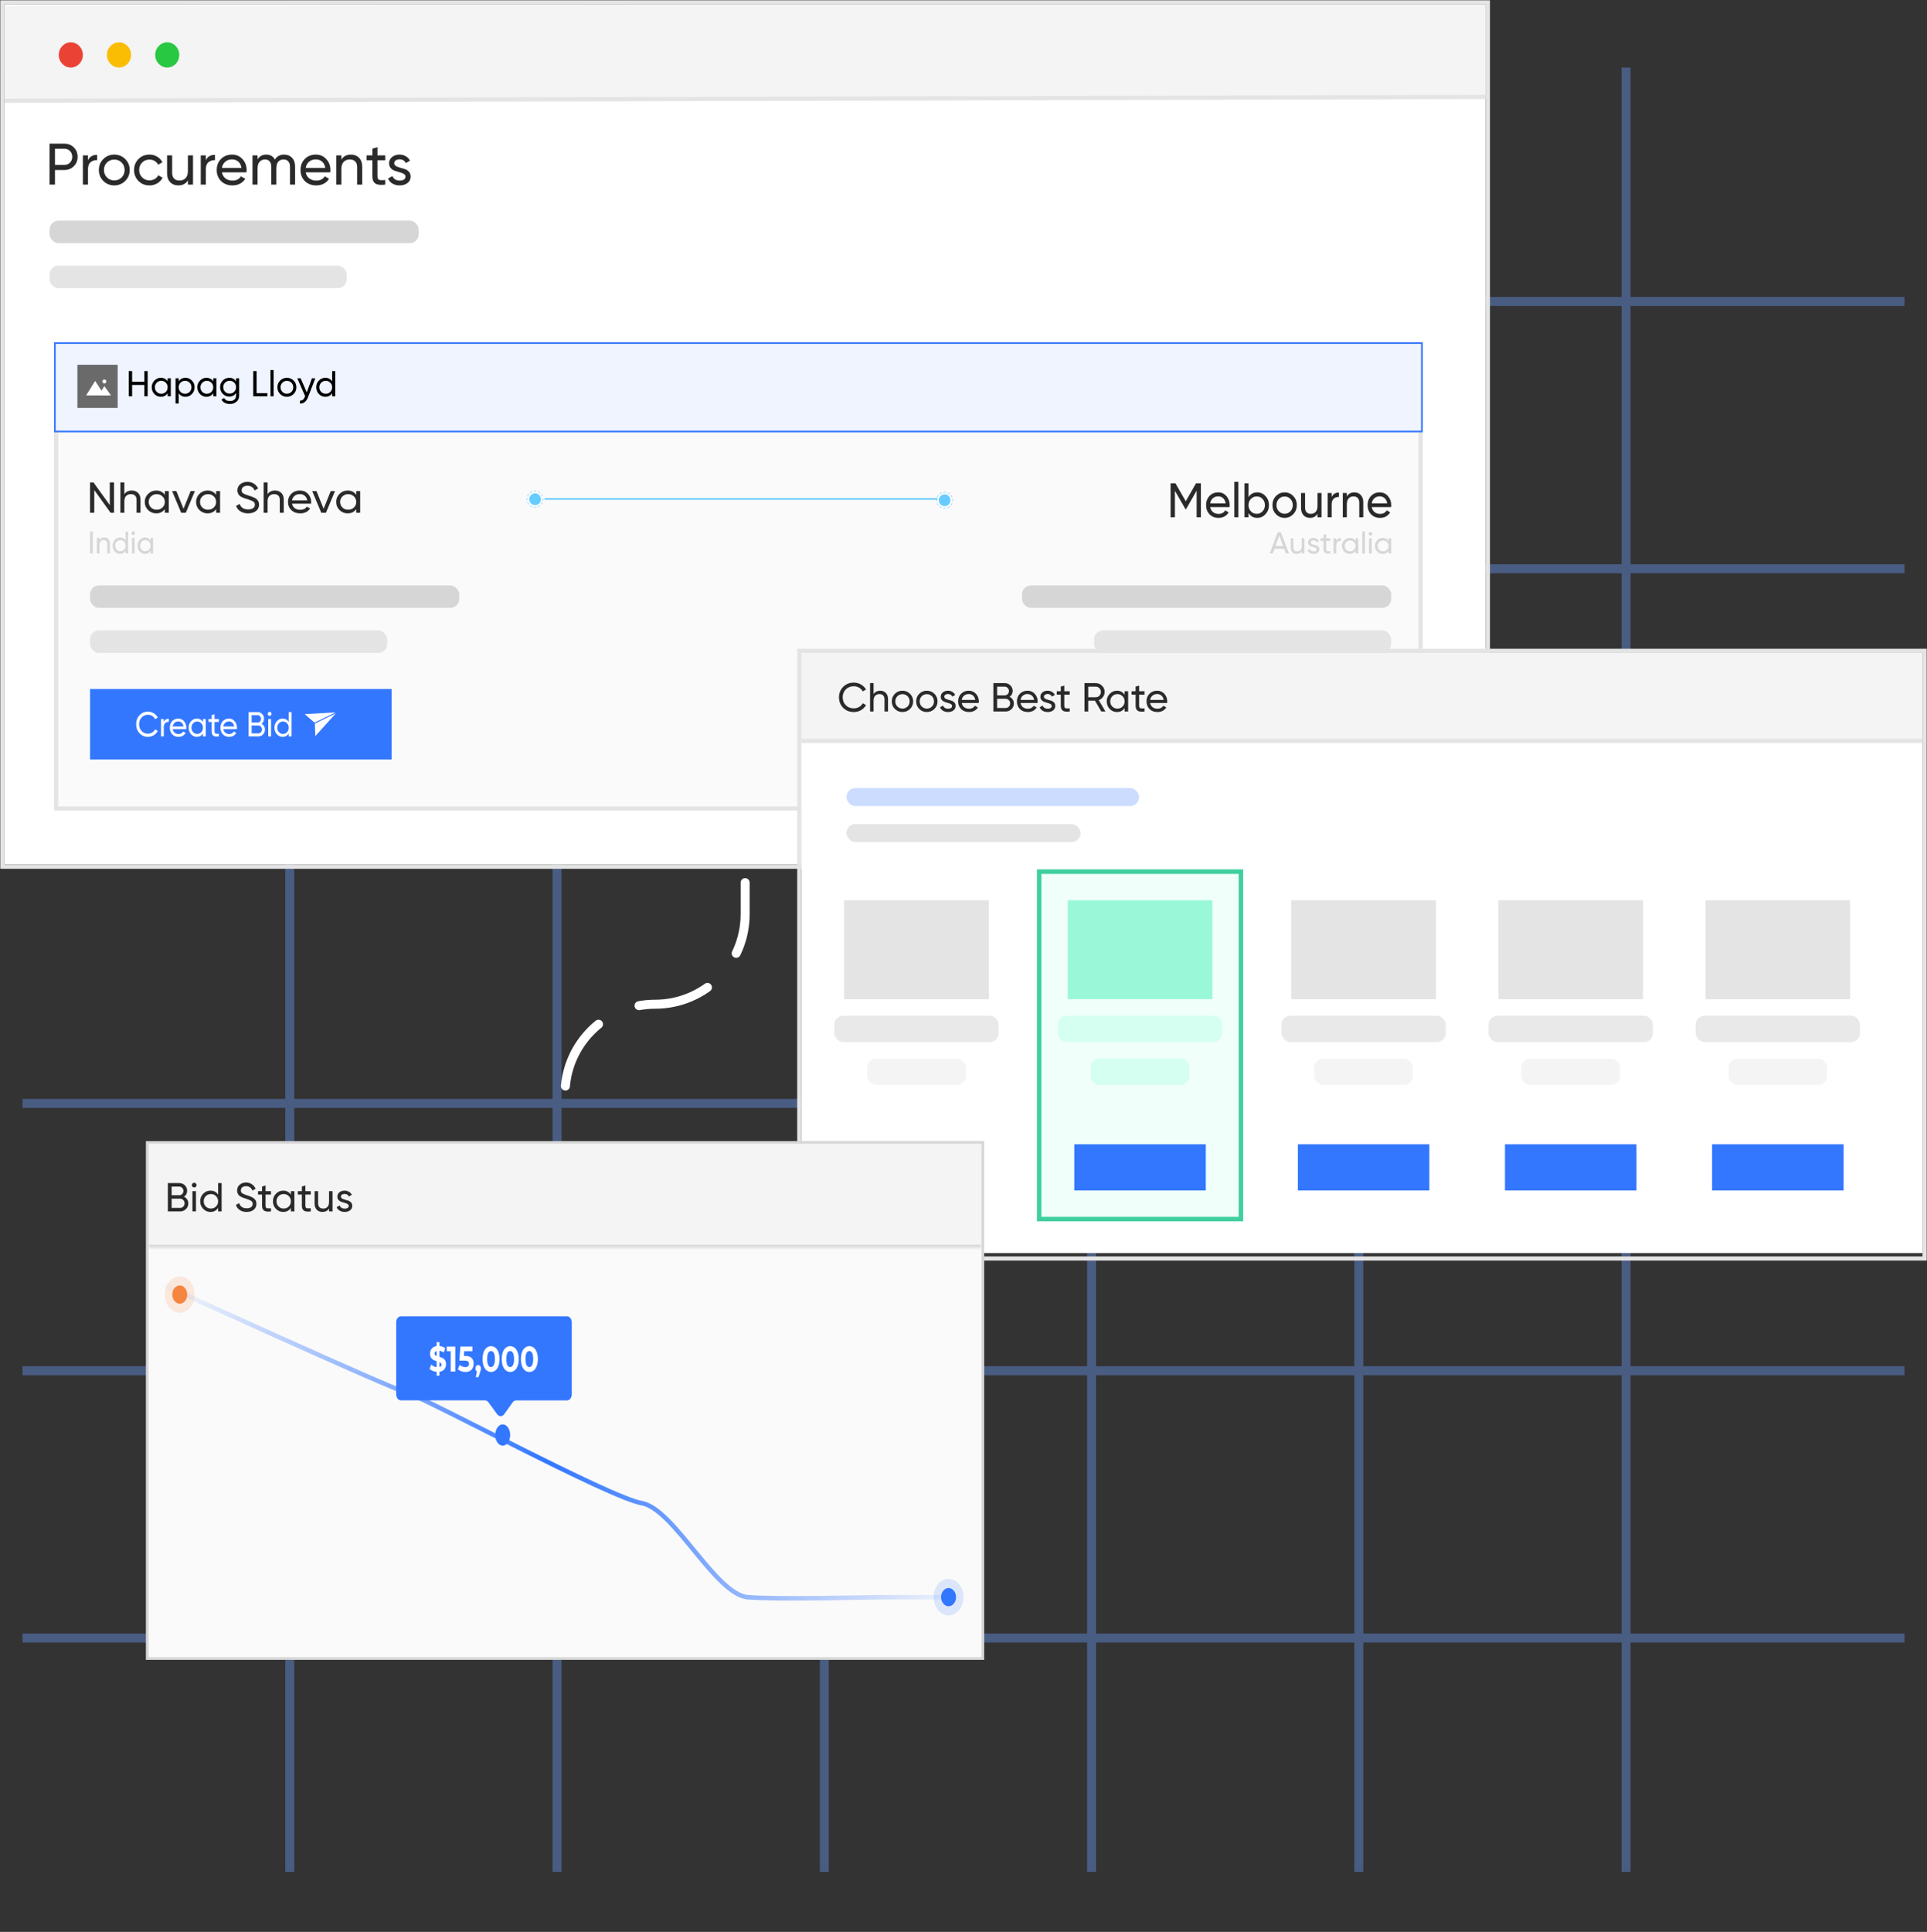 <svg width="428" height="429" viewBox="0 0 428 429" fill="none" xmlns="http://www.w3.org/2000/svg">
<rect x="0" y="0" width="428" height="429" fill="#333333" stroke="none"/>
<path d="M64.361 15V415.686" stroke="#495C82" stroke-width="2"/>
<path d="M423 66.941L5 66.941" stroke="#495C82" stroke-width="2"/>
<path d="M123.721 15V415.686" stroke="#495C82" stroke-width="2"/>
<path d="M423 126.302L5 126.302" stroke="#495C82" stroke-width="2"/>
<path d="M183.083 15V415.686" stroke="#495C82" stroke-width="2"/>
<path d="M423 185.663L5 185.663" stroke="#495C82" stroke-width="2"/>
<path d="M242.444 15V415.686" stroke="#495C82" stroke-width="2"/>
<path d="M423 245.023L5 245.023" stroke="#495C82" stroke-width="2"/>
<path d="M301.804 15V415.686" stroke="#495C82" stroke-width="2"/>
<path d="M423 304.385L5 304.385" stroke="#495C82" stroke-width="2"/>
<path d="M361.165 15V415.686" stroke="#495C82" stroke-width="2"/>
<path d="M423 363.746L5 363.746" stroke="#495C82" stroke-width="2"/>
<g clip-path="url(#clip0_605_54646)">
<rect x="1" y="1" width="329" height="191" fill="white"/>
<rect x="12.466" y="76.466" width="303.067" height="103.067" fill="#FAFAFA" stroke="#E4E4E4" stroke-width="0.933"/>
<path d="M24.385 107.125H25.323V113.875H24.567L20.938 108.832V113.875H20V107.125H20.756L24.385 112.158V107.125Z" fill="#2A2A2A"/>
<path d="M29.251 108.928C29.843 108.928 30.317 109.108 30.673 109.468C31.029 109.822 31.207 110.304 31.207 110.915V113.875H30.33V110.963C30.33 110.571 30.219 110.269 29.997 110.056C29.776 109.838 29.47 109.729 29.08 109.729C28.643 109.729 28.29 109.86 28.022 110.124C27.753 110.381 27.618 110.78 27.618 111.32V113.875H26.741V107.125H27.618V109.748C27.974 109.202 28.519 108.928 29.251 108.928Z" fill="#2A2A2A"/>
<path d="M36.605 109.054H37.482V113.875H36.605V113.045C36.168 113.682 35.533 114 34.7 114C33.994 114 33.392 113.756 32.895 113.267C32.398 112.772 32.149 112.171 32.149 111.464C32.149 110.757 32.398 110.159 32.895 109.671C33.392 109.176 33.994 108.928 34.7 108.928C35.533 108.928 36.168 109.247 36.605 109.883V109.054ZM34.81 113.19C35.321 113.19 35.748 113.026 36.091 112.698C36.434 112.364 36.605 111.953 36.605 111.464C36.605 110.976 36.434 110.567 36.091 110.24C35.748 109.905 35.321 109.738 34.81 109.738C34.306 109.738 33.883 109.905 33.54 110.24C33.197 110.567 33.026 110.976 33.026 111.464C33.026 111.953 33.197 112.364 33.54 112.698C33.883 113.026 34.306 113.19 34.81 113.19Z" fill="#2A2A2A"/>
<path d="M42.339 109.054H43.286L41.27 113.875H40.242L38.226 109.054H39.173L40.756 112.978L42.339 109.054Z" fill="#2A2A2A"/>
<path d="M48.005 109.054H48.882V113.875H48.005V113.045C47.568 113.682 46.933 114 46.099 114C45.394 114 44.792 113.756 44.295 113.267C43.798 112.772 43.549 112.171 43.549 111.464C43.549 110.757 43.798 110.159 44.295 109.671C44.792 109.176 45.394 108.928 46.099 108.928C46.933 108.928 47.568 109.247 48.005 109.883V109.054ZM46.21 113.19C46.721 113.19 47.148 113.026 47.491 112.698C47.833 112.364 48.005 111.953 48.005 111.464C48.005 110.976 47.833 110.567 47.491 110.24C47.148 109.905 46.721 109.738 46.21 109.738C45.706 109.738 45.283 109.905 44.94 110.24C44.597 110.567 44.426 110.976 44.426 111.464C44.426 111.953 44.597 112.364 44.94 112.698C45.283 113.026 45.706 113.19 46.21 113.19Z" fill="#2A2A2A"/>
<path d="M55.1 114C54.441 114 53.877 113.852 53.406 113.556C52.942 113.261 52.616 112.856 52.428 112.342L53.235 111.898C53.51 112.714 54.139 113.123 55.12 113.123C55.604 113.123 55.973 113.029 56.229 112.843C56.484 112.65 56.612 112.396 56.612 112.081C56.612 111.76 56.484 111.519 56.229 111.358C55.973 111.197 55.547 111.027 54.948 110.847C54.653 110.757 54.428 110.686 54.273 110.635C54.118 110.577 53.923 110.494 53.688 110.384C53.46 110.269 53.288 110.153 53.174 110.037C53.06 109.915 52.956 109.758 52.862 109.565C52.774 109.372 52.731 109.153 52.731 108.909C52.731 108.324 52.946 107.861 53.376 107.521C53.806 107.174 54.33 107 54.948 107C55.506 107 55.99 107.135 56.4 107.405C56.817 107.675 57.129 108.032 57.337 108.475L56.551 108.909C56.249 108.215 55.715 107.868 54.948 107.868C54.565 107.868 54.256 107.958 54.021 108.138C53.786 108.318 53.668 108.562 53.668 108.871C53.668 109.166 53.779 109.391 54.001 109.545C54.223 109.7 54.606 109.86 55.15 110.028C55.345 110.085 55.483 110.127 55.563 110.153C55.644 110.179 55.768 110.224 55.936 110.288C56.111 110.352 56.239 110.404 56.319 110.442C56.4 110.481 56.508 110.535 56.642 110.606C56.783 110.677 56.887 110.744 56.955 110.809C57.022 110.873 57.099 110.953 57.186 111.05C57.28 111.14 57.348 111.233 57.388 111.329C57.428 111.426 57.462 111.538 57.489 111.667C57.522 111.789 57.539 111.921 57.539 112.062C57.539 112.653 57.314 113.126 56.864 113.479C56.413 113.826 55.825 114 55.1 114Z" fill="#2A2A2A"/>
<path d="M61.069 108.928C61.66 108.928 62.134 109.108 62.49 109.468C62.846 109.822 63.024 110.304 63.024 110.915V113.875H62.147V110.963C62.147 110.571 62.036 110.269 61.815 110.056C61.593 109.838 61.287 109.729 60.897 109.729C60.461 109.729 60.108 109.86 59.839 110.124C59.57 110.381 59.436 110.78 59.436 111.32V113.875H58.559V107.125H59.436V109.748C59.792 109.202 60.336 108.928 61.069 108.928Z" fill="#2A2A2A"/>
<path d="M64.864 111.85C64.951 112.281 65.156 112.615 65.478 112.853C65.808 113.09 66.211 113.209 66.688 113.209C67.353 113.209 67.837 112.975 68.14 112.506L68.886 112.91C68.395 113.637 67.656 114 66.668 114C65.868 114 65.216 113.762 64.712 113.287C64.215 112.804 63.966 112.197 63.966 111.464C63.966 110.738 64.212 110.134 64.702 109.652C65.193 109.169 65.828 108.928 66.608 108.928C67.347 108.928 67.948 109.179 68.412 109.68C68.882 110.175 69.118 110.773 69.118 111.474C69.118 111.596 69.108 111.721 69.087 111.85H64.864ZM66.608 109.719C66.137 109.719 65.747 109.848 65.438 110.105C65.129 110.355 64.938 110.693 64.864 111.117H68.231C68.157 110.661 67.968 110.314 67.666 110.076C67.364 109.838 67.011 109.719 66.608 109.719Z" fill="#2A2A2A"/>
<path d="M73.457 109.054H74.405L72.389 113.875H71.36L69.344 109.054H70.292L71.874 112.978L73.457 109.054Z" fill="#2A2A2A"/>
<path d="M79.123 109.054H80V113.875H79.123V113.045C78.686 113.682 78.051 114 77.218 114C76.512 114 75.911 113.756 75.413 113.267C74.916 112.772 74.667 112.171 74.667 111.464C74.667 110.757 74.916 110.159 75.413 109.671C75.911 109.176 76.512 108.928 77.218 108.928C78.051 108.928 78.686 109.247 79.123 109.883V109.054ZM77.329 113.19C77.839 113.19 78.266 113.026 78.609 112.698C78.952 112.364 79.123 111.953 79.123 111.464C79.123 110.976 78.952 110.567 78.609 110.24C78.266 109.905 77.839 109.738 77.329 109.738C76.825 109.738 76.401 109.905 76.058 110.24C75.716 110.567 75.544 110.976 75.544 111.464C75.544 111.953 75.716 112.364 76.058 112.698C76.401 113.026 76.825 113.19 77.329 113.19Z" fill="#2A2A2A"/>
<path d="M20 118.055H20.605V122.91H20V118.055Z" fill="#D6D6D6"/>
<path d="M23.143 119.352C23.525 119.352 23.83 119.482 24.06 119.741C24.29 119.995 24.405 120.342 24.405 120.781V122.91H23.839V120.816C23.839 120.534 23.767 120.316 23.624 120.164C23.481 120.006 23.284 119.928 23.032 119.928C22.751 119.928 22.523 120.023 22.349 120.212C22.176 120.397 22.089 120.684 22.089 121.072V122.91H21.523V119.442H22.089V119.942C22.319 119.549 22.67 119.352 23.143 119.352Z" fill="#D6D6D6"/>
<path d="M27.888 118.055H28.454V122.91H27.888V122.313C27.606 122.771 27.197 123 26.659 123C26.203 123 25.815 122.824 25.494 122.473C25.173 122.117 25.013 121.685 25.013 121.176C25.013 120.668 25.173 120.238 25.494 119.886C25.815 119.53 26.203 119.352 26.659 119.352C27.197 119.352 27.606 119.581 27.888 120.039V118.055ZM26.73 122.417C27.06 122.417 27.335 122.3 27.556 122.064C27.778 121.823 27.888 121.528 27.888 121.176C27.888 120.825 27.778 120.531 27.556 120.295C27.335 120.055 27.06 119.935 26.73 119.935C26.405 119.935 26.132 120.055 25.911 120.295C25.689 120.531 25.579 120.825 25.579 121.176C25.579 121.528 25.689 121.823 25.911 122.064C26.132 122.3 26.405 122.417 26.73 122.417Z" fill="#D6D6D6"/>
<path d="M29.598 118.811C29.489 118.811 29.398 118.772 29.325 118.693C29.251 118.615 29.214 118.52 29.214 118.409C29.214 118.298 29.251 118.203 29.325 118.125C29.398 118.042 29.489 118 29.598 118C29.702 118 29.791 118.042 29.864 118.125C29.938 118.203 29.975 118.298 29.975 118.409C29.975 118.52 29.938 118.615 29.864 118.693C29.791 118.772 29.702 118.811 29.598 118.811ZM29.312 122.91V119.442H29.878V122.91H29.312Z" fill="#D6D6D6"/>
<path d="M33.434 119.442H34V122.91H33.434V122.313C33.152 122.771 32.742 123 32.205 123C31.749 123 31.361 122.824 31.04 122.473C30.719 122.117 30.559 121.685 30.559 121.176C30.559 120.668 30.719 120.238 31.04 119.886C31.361 119.53 31.749 119.352 32.205 119.352C32.742 119.352 33.152 119.581 33.434 120.039V119.442ZM32.276 122.417C32.606 122.417 32.881 122.3 33.102 122.064C33.324 121.823 33.434 121.528 33.434 121.176C33.434 120.825 33.324 120.531 33.102 120.295C32.881 120.055 32.606 119.935 32.276 119.935C31.951 119.935 31.678 120.055 31.456 120.295C31.235 120.531 31.125 120.825 31.125 121.176C31.125 121.528 31.235 121.823 31.456 122.064C31.678 122.3 31.951 122.417 32.276 122.417Z" fill="#D6D6D6"/>
<rect x="20" y="130" width="82" height="5" rx="2" fill="#D6D6D6"/>
<rect x="227" y="130" width="82" height="5" rx="2" fill="#D6D6D6"/>
<rect x="20" y="140" width="66" height="5" rx="2" fill="#E4E4E4"/>
<rect x="243" y="140" width="66" height="5" rx="2" fill="#E4E4E4"/>
<rect x="12.187" y="76.187" width="303.627" height="19.627" fill="#EFF4FF" stroke="#3377FF" stroke-width="0.373"/>
<path d="M32.064 82.4H32.8V88H32.064V85.48H29.344V88H28.6V82.4H29.344V84.776H32.064V82.4ZM37.238 84H37.934V88H37.238V87.312C36.892 87.84 36.388 88.104 35.726 88.104C35.166 88.104 34.689 87.901 34.294 87.496C33.9 87.085 33.702 86.587 33.702 86C33.702 85.413 33.9 84.917 34.294 84.512C34.689 84.101 35.166 83.896 35.726 83.896C36.388 83.896 36.892 84.16 37.238 84.688V84ZM35.814 87.432C36.22 87.432 36.558 87.296 36.83 87.024C37.102 86.747 37.238 86.405 37.238 86C37.238 85.595 37.102 85.256 36.83 84.984C36.558 84.707 36.22 84.568 35.814 84.568C35.414 84.568 35.078 84.707 34.806 84.984C34.534 85.256 34.398 85.595 34.398 86C34.398 86.405 34.534 86.747 34.806 87.024C35.078 87.296 35.414 87.432 35.814 87.432ZM41.197 83.896C41.757 83.896 42.234 84.101 42.629 84.512C43.024 84.917 43.221 85.413 43.221 86C43.221 86.587 43.024 87.085 42.629 87.496C42.234 87.901 41.757 88.104 41.197 88.104C40.536 88.104 40.032 87.84 39.685 87.312V89.6H38.989V84H39.685V84.688C40.032 84.16 40.536 83.896 41.197 83.896ZM41.109 87.432C41.509 87.432 41.845 87.296 42.117 87.024C42.389 86.747 42.525 86.405 42.525 86C42.525 85.595 42.389 85.256 42.117 84.984C41.845 84.707 41.509 84.568 41.109 84.568C40.704 84.568 40.365 84.707 40.093 84.984C39.821 85.256 39.685 85.595 39.685 86C39.685 86.405 39.821 86.747 40.093 87.024C40.365 87.296 40.704 87.432 41.109 87.432ZM47.363 84H48.059V88H47.363V87.312C47.017 87.84 46.513 88.104 45.851 88.104C45.291 88.104 44.814 87.901 44.419 87.496C44.025 87.085 43.827 86.587 43.827 86C43.827 85.413 44.025 84.917 44.419 84.512C44.814 84.101 45.291 83.896 45.851 83.896C46.513 83.896 47.017 84.16 47.363 84.688V84ZM45.939 87.432C46.345 87.432 46.683 87.296 46.955 87.024C47.227 86.747 47.363 86.405 47.363 86C47.363 85.595 47.227 85.256 46.955 84.984C46.683 84.707 46.345 84.568 45.939 84.568C45.539 84.568 45.203 84.707 44.931 84.984C44.659 85.256 44.523 85.595 44.523 86C44.523 86.405 44.659 86.747 44.931 87.024C45.203 87.296 45.539 87.432 45.939 87.432ZM52.434 84H53.122V87.832C53.122 88.424 52.922 88.883 52.522 89.208C52.122 89.539 51.642 89.704 51.082 89.704C50.634 89.704 50.247 89.619 49.922 89.448C49.597 89.283 49.351 89.043 49.186 88.728L49.794 88.384C50.013 88.832 50.447 89.056 51.098 89.056C51.514 89.056 51.839 88.947 52.074 88.728C52.314 88.509 52.434 88.211 52.434 87.832V87.264C52.082 87.797 51.581 88.064 50.93 88.064C50.359 88.064 49.877 87.861 49.482 87.456C49.087 87.051 48.89 86.557 48.89 85.976C48.89 85.395 49.087 84.904 49.482 84.504C49.877 84.099 50.359 83.896 50.93 83.896C51.586 83.896 52.087 84.16 52.434 84.688V84ZM49.994 86.992C50.266 87.264 50.605 87.4 51.01 87.4C51.415 87.4 51.754 87.264 52.026 86.992C52.298 86.72 52.434 86.381 52.434 85.976C52.434 85.576 52.298 85.24 52.026 84.968C51.754 84.696 51.415 84.56 51.01 84.56C50.605 84.56 50.266 84.696 49.994 84.968C49.722 85.24 49.586 85.576 49.586 85.976C49.586 86.381 49.722 86.72 49.994 86.992ZM56.992 87.296H59.408V88H56.248V82.4H56.992V87.296ZM60.083 88V82.16H60.779V88H60.083ZM65.216 87.496C64.806 87.901 64.307 88.104 63.721 88.104C63.134 88.104 62.635 87.901 62.224 87.496C61.819 87.091 61.617 86.592 61.617 86C61.617 85.408 61.819 84.909 62.224 84.504C62.635 84.099 63.134 83.896 63.721 83.896C64.307 83.896 64.806 84.099 65.216 84.504C65.627 84.909 65.832 85.408 65.832 86C65.832 86.592 65.627 87.091 65.216 87.496ZM63.721 87.424C64.121 87.424 64.457 87.288 64.728 87.016C65.001 86.744 65.136 86.405 65.136 86C65.136 85.595 65.001 85.256 64.728 84.984C64.457 84.712 64.121 84.576 63.721 84.576C63.326 84.576 62.992 84.712 62.721 84.984C62.449 85.256 62.312 85.595 62.312 86C62.312 86.405 62.449 86.744 62.721 87.016C62.992 87.288 63.326 87.424 63.721 87.424ZM69.289 84H70.033L68.401 88.248C68.23 88.701 67.99 89.045 67.681 89.28C67.377 89.52 67.025 89.627 66.625 89.6V88.952C67.115 88.989 67.475 88.717 67.705 88.136L67.777 87.984L66.033 84H66.777L68.137 87.136L69.289 84ZM73.77 82.4H74.466V88H73.77V87.312C73.423 87.84 72.919 88.104 72.258 88.104C71.698 88.104 71.22 87.901 70.826 87.496C70.431 87.085 70.234 86.587 70.234 86C70.234 85.413 70.431 84.917 70.826 84.512C71.22 84.101 71.698 83.896 72.258 83.896C72.919 83.896 73.423 84.16 73.77 84.688V82.4ZM72.346 87.432C72.751 87.432 73.09 87.296 73.362 87.024C73.634 86.747 73.77 86.405 73.77 86C73.77 85.595 73.634 85.256 73.362 84.984C73.09 84.707 72.751 84.568 72.346 84.568C71.946 84.568 71.61 84.707 71.338 84.984C71.066 85.256 70.93 85.595 70.93 86C70.93 86.405 71.066 86.747 71.338 87.024C71.61 87.296 71.946 87.432 72.346 87.432Z" fill="black"/>
<path d="M266.725 107.323V114.86H265.78V108.97L263.429 113.073H263.306L260.955 108.981V114.86H260V107.323H261.078L263.367 111.307L265.647 107.323H266.725Z" fill="#2A2A2A"/>
<path d="M268.795 112.599C268.884 113.08 269.093 113.453 269.421 113.719C269.757 113.984 270.167 114.117 270.653 114.117C271.331 114.117 271.824 113.855 272.132 113.331L272.891 113.783C272.392 114.594 271.639 115 270.633 115C269.818 115 269.154 114.734 268.641 114.203C268.135 113.665 267.881 112.987 267.881 112.168C267.881 111.357 268.131 110.682 268.631 110.144C269.131 109.606 269.777 109.336 270.571 109.336C271.324 109.336 271.937 109.616 272.409 110.176C272.888 110.729 273.128 111.397 273.128 112.179C273.128 112.315 273.117 112.455 273.097 112.599H268.795ZM270.571 110.219C270.092 110.219 269.695 110.363 269.38 110.65C269.065 110.93 268.87 111.307 268.795 111.781H272.224C272.149 111.271 271.957 110.883 271.649 110.618C271.341 110.352 270.982 110.219 270.571 110.219Z" fill="#2A2A2A"/>
<path d="M274.154 114.86V107H275.047V114.86H274.154Z" fill="#2A2A2A"/>
<path d="M279.244 109.336C279.962 109.336 280.575 109.613 281.081 110.166C281.588 110.711 281.841 111.379 281.841 112.168C281.841 112.958 281.588 113.629 281.081 114.182C280.575 114.727 279.962 115 279.244 115C278.395 115 277.748 114.645 277.303 113.934V114.86H276.41V107.323H277.303V110.402C277.748 109.692 278.395 109.336 279.244 109.336ZM279.131 114.096C279.644 114.096 280.075 113.913 280.424 113.546C280.773 113.173 280.948 112.714 280.948 112.168C280.948 111.623 280.773 111.167 280.424 110.801C280.075 110.428 279.644 110.241 279.131 110.241C278.611 110.241 278.176 110.428 277.827 110.801C277.478 111.167 277.303 111.623 277.303 112.168C277.303 112.714 277.478 113.173 277.827 113.546C278.176 113.913 278.611 114.096 279.131 114.096Z" fill="#2A2A2A"/>
<path d="M287.239 114.182C286.712 114.727 286.072 115 285.319 115C284.567 115 283.927 114.727 283.4 114.182C282.879 113.636 282.619 112.965 282.619 112.168C282.619 111.371 282.879 110.7 283.4 110.155C283.927 109.609 284.567 109.336 285.319 109.336C286.072 109.336 286.712 109.609 287.239 110.155C287.766 110.7 288.03 111.371 288.03 112.168C288.03 112.965 287.766 113.636 287.239 114.182ZM285.319 114.085C285.833 114.085 286.264 113.902 286.613 113.536C286.962 113.17 287.137 112.714 287.137 112.168C287.137 111.623 286.962 111.167 286.613 110.801C286.264 110.435 285.833 110.252 285.319 110.252C284.813 110.252 284.385 110.435 284.036 110.801C283.687 111.167 283.513 111.623 283.513 112.168C283.513 112.714 283.687 113.17 284.036 113.536C284.385 113.902 284.813 114.085 285.319 114.085Z" fill="#2A2A2A"/>
<path d="M292.625 109.476H293.518V114.86H292.625V114.085C292.262 114.695 291.708 115 290.962 115C290.359 115 289.877 114.803 289.514 114.408C289.151 114.006 288.97 113.464 288.97 112.782V109.476H289.863V112.728C289.863 113.166 289.976 113.507 290.202 113.751C290.428 113.988 290.739 114.106 291.136 114.106C291.581 114.106 291.94 113.963 292.214 113.676C292.488 113.381 292.625 112.933 292.625 112.33V109.476Z" fill="#2A2A2A"/>
<path d="M295.771 110.381C296.065 109.713 296.599 109.38 297.372 109.38V110.359C296.934 110.338 296.558 110.46 296.243 110.725C295.928 110.991 295.771 111.418 295.771 112.007V114.86H294.878V109.476H295.771V110.381Z" fill="#2A2A2A"/>
<path d="M300.803 109.336C301.405 109.336 301.888 109.537 302.25 109.939C302.613 110.334 302.794 110.873 302.794 111.555V114.86H301.901V111.608C301.901 111.17 301.788 110.833 301.562 110.596C301.337 110.352 301.025 110.23 300.628 110.23C300.183 110.23 299.824 110.377 299.55 110.672C299.276 110.959 299.14 111.404 299.14 112.007V114.86H298.246V109.476H299.14V110.252C299.502 109.642 300.057 109.336 300.803 109.336Z" fill="#2A2A2A"/>
<path d="M304.668 112.599C304.757 113.08 304.965 113.453 305.294 113.719C305.629 113.984 306.04 114.117 306.526 114.117C307.203 114.117 307.696 113.855 308.004 113.331L308.764 113.783C308.264 114.594 307.511 115 306.505 115C305.691 115 305.027 114.734 304.514 114.203C304.007 113.665 303.754 112.987 303.754 112.168C303.754 111.357 304.004 110.682 304.503 110.144C305.003 109.606 305.65 109.336 306.444 109.336C307.197 109.336 307.809 109.616 308.281 110.176C308.76 110.729 309 111.397 309 112.179C309 112.315 308.99 112.455 308.969 112.599H304.668ZM306.444 110.219C305.965 110.219 305.568 110.363 305.253 110.65C304.938 110.93 304.743 111.307 304.668 111.781H308.097C308.021 111.271 307.83 110.883 307.522 110.618C307.214 110.352 306.854 110.219 306.444 110.219Z" fill="#2A2A2A"/>
<path d="M285.609 122.913L285.22 121.856H283.066L282.677 122.913H282L283.784 118.202H284.502L286.286 122.913H285.609ZM283.285 121.271H285.001L284.14 118.949L283.285 121.271Z" fill="#D6D6D6"/>
<path d="M289.114 119.548H289.709V122.913H289.114V122.428C288.873 122.809 288.504 123 288.007 123C287.606 123 287.284 122.877 287.043 122.63C286.801 122.379 286.681 122.04 286.681 121.614V119.548H287.275V121.58C287.275 121.854 287.351 122.067 287.501 122.219C287.651 122.367 287.859 122.441 288.123 122.441C288.419 122.441 288.659 122.352 288.841 122.172C289.023 121.988 289.114 121.708 289.114 121.331V119.548Z" fill="#D6D6D6"/>
<path d="M291.121 120.456C291.121 120.586 291.187 120.692 291.319 120.773C291.451 120.849 291.61 120.912 291.797 120.961C291.984 121.006 292.171 121.06 292.358 121.122C292.545 121.181 292.704 121.284 292.836 121.432C292.969 121.576 293.035 121.762 293.035 121.991C293.035 122.296 292.914 122.54 292.672 122.724C292.435 122.908 292.13 123 291.756 123C291.424 123 291.139 122.928 290.902 122.785C290.665 122.641 290.496 122.45 290.396 122.213L290.909 121.923C290.963 122.085 291.066 122.213 291.216 122.307C291.367 122.401 291.547 122.448 291.756 122.448C291.952 122.448 292.114 122.412 292.242 122.341C292.369 122.264 292.433 122.148 292.433 121.991C292.433 121.86 292.367 121.757 292.235 121.681C292.103 121.6 291.943 121.537 291.756 121.493C291.569 121.443 291.383 121.387 291.196 121.324C291.009 121.262 290.849 121.158 290.717 121.015C290.585 120.871 290.519 120.687 290.519 120.463C290.519 120.171 290.633 119.931 290.861 119.743C291.093 119.555 291.383 119.46 291.729 119.46C292.007 119.46 292.253 119.523 292.467 119.649C292.686 119.77 292.85 119.94 292.959 120.16L292.46 120.436C292.337 120.149 292.094 120.005 291.729 120.005C291.56 120.005 291.417 120.046 291.298 120.127C291.18 120.203 291.121 120.313 291.121 120.456Z" fill="#D6D6D6"/>
<path d="M295.465 120.113H294.555V121.937C294.555 122.103 294.587 122.222 294.651 122.293C294.72 122.361 294.822 122.397 294.959 122.401C295.096 122.401 295.264 122.397 295.465 122.388V122.913C294.945 122.98 294.565 122.939 294.323 122.791C294.082 122.639 293.961 122.354 293.961 121.937V120.113H293.284V119.548H293.961V118.781L294.555 118.606V119.548H295.465V120.113Z" fill="#D6D6D6"/>
<path d="M296.784 120.113C296.98 119.696 297.335 119.487 297.85 119.487V120.1C297.558 120.086 297.308 120.162 297.098 120.328C296.888 120.494 296.784 120.761 296.784 121.129V122.913H296.189V119.548H296.784V120.113Z" fill="#D6D6D6"/>
<path d="M301.075 119.548H301.67V122.913H301.075V122.334C300.779 122.778 300.348 123 299.783 123C299.305 123 298.897 122.83 298.559 122.489C298.222 122.143 298.054 121.724 298.054 121.23C298.054 120.737 298.222 120.319 298.559 119.978C298.897 119.633 299.305 119.46 299.783 119.46C300.348 119.46 300.779 119.682 301.075 120.127V119.548ZM299.858 122.435C300.205 122.435 300.494 122.32 300.727 122.092C300.959 121.858 301.075 121.571 301.075 121.23C301.075 120.889 300.959 120.604 300.727 120.376C300.494 120.142 300.205 120.026 299.858 120.026C299.517 120.026 299.229 120.142 298.997 120.376C298.765 120.604 298.648 120.889 298.648 121.23C298.648 121.571 298.765 121.858 298.997 122.092C299.229 122.32 299.517 122.435 299.858 122.435Z" fill="#D6D6D6"/>
<path d="M302.571 122.913V118H303.166V122.913H302.571Z" fill="#D6D6D6"/>
<path d="M304.374 118.935C304.26 118.935 304.164 118.897 304.087 118.821C304.009 118.745 303.971 118.653 303.971 118.545C303.971 118.437 304.009 118.345 304.087 118.269C304.164 118.188 304.26 118.148 304.374 118.148C304.483 118.148 304.577 118.188 304.654 118.269C304.732 118.345 304.77 118.437 304.77 118.545C304.77 118.653 304.732 118.745 304.654 118.821C304.577 118.897 304.483 118.935 304.374 118.935ZM304.073 122.913V119.548H304.668V122.913H304.073Z" fill="#D6D6D6"/>
<path d="M308.405 119.548H309V122.913H308.405V122.334C308.109 122.778 307.678 123 307.113 123C306.635 123 306.227 122.83 305.89 122.489C305.552 122.143 305.384 121.724 305.384 121.23C305.384 120.737 305.552 120.319 305.89 119.978C306.227 119.633 306.635 119.46 307.113 119.46C307.678 119.46 308.109 119.682 308.405 120.127V119.548ZM307.188 122.435C307.535 122.435 307.824 122.32 308.057 122.092C308.289 121.858 308.405 121.571 308.405 121.23C308.405 120.889 308.289 120.604 308.057 120.376C307.824 120.142 307.535 120.026 307.188 120.026C306.847 120.026 306.56 120.142 306.327 120.376C306.095 120.604 305.978 120.889 305.978 121.23C305.978 121.571 306.095 121.858 306.327 122.092C306.56 122.32 306.847 122.435 307.188 122.435Z" fill="#D6D6D6"/>
<rect width="66.977" height="15.657" transform="translate(20 153)" fill="#3377FF"/>
<path d="M32.869 163.627C32.107 163.627 31.477 163.358 30.978 162.818C30.484 162.278 30.237 161.615 30.237 160.828C30.237 160.042 30.484 159.379 30.978 158.839C31.477 158.299 32.107 158.029 32.869 158.029C33.329 158.029 33.751 158.148 34.134 158.384C34.523 158.62 34.825 158.939 35.04 159.34L34.458 159.703C34.314 159.404 34.098 159.168 33.811 158.993C33.528 158.813 33.214 158.723 32.869 158.723C32.289 158.723 31.814 158.924 31.445 159.325C31.081 159.726 30.899 160.227 30.899 160.828C30.899 161.425 31.081 161.923 31.445 162.324C31.814 162.725 32.289 162.926 32.869 162.926C33.214 162.926 33.528 162.838 33.811 162.664C34.098 162.484 34.314 162.247 34.458 161.954L35.04 162.309C34.829 162.71 34.53 163.031 34.142 163.273C33.753 163.509 33.329 163.627 32.869 163.627Z" fill="white"/>
<path d="M36.38 160.319C36.586 159.841 36.959 159.602 37.501 159.602V160.304C37.194 160.289 36.931 160.376 36.71 160.566C36.49 160.756 36.38 161.062 36.38 161.484V163.527H35.754V159.672H36.38V160.319Z" fill="white"/>
<path d="M38.355 161.908C38.417 162.252 38.564 162.52 38.794 162.71C39.029 162.9 39.316 162.995 39.657 162.995C40.131 162.995 40.476 162.808 40.692 162.432L41.224 162.756C40.874 163.337 40.347 163.627 39.642 163.627C39.072 163.627 38.607 163.437 38.247 163.057C37.893 162.671 37.715 162.186 37.715 161.599C37.715 161.019 37.89 160.535 38.24 160.15C38.59 159.764 39.043 159.571 39.599 159.571C40.126 159.571 40.555 159.772 40.886 160.173C41.221 160.569 41.389 161.047 41.389 161.607C41.389 161.705 41.382 161.805 41.368 161.908H38.355ZM39.599 160.204C39.263 160.204 38.985 160.307 38.765 160.512C38.544 160.713 38.408 160.983 38.355 161.322H40.757C40.704 160.957 40.57 160.679 40.354 160.489C40.138 160.299 39.887 160.204 39.599 160.204Z" fill="white"/>
<path d="M45.078 159.672H45.703V163.527H45.078V162.864C44.766 163.373 44.313 163.627 43.719 163.627C43.216 163.627 42.787 163.432 42.432 163.041C42.077 162.646 41.9 162.165 41.9 161.599C41.9 161.034 42.077 160.556 42.432 160.165C42.787 159.769 43.216 159.571 43.719 159.571C44.313 159.571 44.766 159.826 45.078 160.335V159.672ZM43.798 162.98C44.162 162.98 44.467 162.849 44.711 162.586C44.956 162.319 45.078 161.99 45.078 161.599C45.078 161.209 44.956 160.882 44.711 160.62C44.467 160.353 44.162 160.219 43.798 160.219C43.439 160.219 43.137 160.353 42.892 160.62C42.648 160.882 42.526 161.209 42.526 161.599C42.526 161.99 42.648 162.319 42.892 162.586C43.137 162.849 43.439 162.98 43.798 162.98Z" fill="white"/>
<path d="M48.607 160.319H47.651V162.409C47.651 162.599 47.684 162.736 47.751 162.818C47.823 162.895 47.931 162.936 48.075 162.941C48.219 162.941 48.396 162.936 48.607 162.926V163.527C48.06 163.604 47.66 163.558 47.406 163.388C47.152 163.214 47.025 162.887 47.025 162.409V160.319H46.313V159.672H47.025V158.793L47.651 158.592V159.672H48.607V160.319Z" fill="white"/>
<path d="M49.603 161.908C49.666 162.252 49.812 162.52 50.042 162.71C50.277 162.9 50.565 162.995 50.905 162.995C51.379 162.995 51.724 162.808 51.94 162.432L52.472 162.756C52.122 163.337 51.595 163.627 50.89 163.627C50.32 163.627 49.855 163.437 49.496 163.057C49.141 162.671 48.964 162.186 48.964 161.599C48.964 161.019 49.139 160.535 49.488 160.15C49.838 159.764 50.291 159.571 50.847 159.571C51.374 159.571 51.803 159.772 52.134 160.173C52.47 160.569 52.638 161.047 52.638 161.607C52.638 161.705 52.63 161.805 52.616 161.908H49.603ZM50.847 160.204C50.512 160.204 50.234 160.307 50.013 160.512C49.793 160.713 49.656 160.983 49.603 161.322H52.005C51.952 160.957 51.818 160.679 51.602 160.489C51.386 160.299 51.135 160.204 50.847 160.204Z" fill="white"/>
<path d="M58.095 160.728C58.325 160.846 58.507 161.016 58.641 161.237C58.78 161.458 58.85 161.713 58.85 162C58.85 162.432 58.708 162.795 58.425 163.088C58.143 163.381 57.798 163.527 57.39 163.527H55.219V158.13H57.232C57.625 158.13 57.958 158.271 58.231 158.554C58.505 158.836 58.641 159.186 58.641 159.602C58.641 160.08 58.459 160.456 58.095 160.728ZM57.232 158.8H55.887V160.451H57.232C57.443 160.451 57.62 160.371 57.764 160.212C57.908 160.052 57.98 159.857 57.98 159.625C57.98 159.399 57.905 159.207 57.757 159.047C57.613 158.883 57.438 158.8 57.232 158.8ZM57.39 162.856C57.615 162.856 57.805 162.772 57.958 162.602C58.111 162.432 58.188 162.224 58.188 161.977C58.188 161.736 58.109 161.53 57.951 161.36C57.798 161.191 57.611 161.106 57.39 161.106H55.887V162.856H57.39Z" fill="white"/>
<path d="M59.894 158.97C59.774 158.97 59.673 158.926 59.592 158.839C59.511 158.752 59.47 158.646 59.47 158.523C59.47 158.399 59.511 158.294 59.592 158.207C59.673 158.114 59.774 158.068 59.894 158.068C60.009 158.068 60.107 158.114 60.189 158.207C60.27 158.294 60.311 158.399 60.311 158.523C60.311 158.646 60.27 158.752 60.189 158.839C60.107 158.926 60.009 158.97 59.894 158.97ZM59.578 163.527V159.672H60.203V163.527H59.578Z" fill="white"/>
<path d="M64.134 158.13H64.76V163.527H64.134V162.864C63.822 163.373 63.37 163.627 62.775 163.627C62.272 163.627 61.843 163.432 61.488 163.041C61.133 162.646 60.956 162.165 60.956 161.599C60.956 161.034 61.133 160.556 61.488 160.165C61.843 159.769 62.272 159.571 62.775 159.571C63.37 159.571 63.822 159.826 64.134 160.335V158.13ZM62.854 162.98C63.218 162.98 63.523 162.849 63.767 162.586C64.012 162.319 64.134 161.99 64.134 161.599C64.134 161.209 64.012 160.882 63.767 160.62C63.523 160.353 63.218 160.219 62.854 160.219C62.495 160.219 62.193 160.353 61.948 160.62C61.704 160.882 61.582 161.209 61.582 161.599C61.582 161.99 61.704 162.319 61.948 162.586C62.193 162.849 62.495 162.98 62.854 162.98Z" fill="white"/>
<mask id="mask0_605_54646" style="mask-type:alpha" maskUnits="userSpaceOnUse" x="65" y="155" width="12" height="12">
<path d="M76.739 155.23L65.543 155.23L65.543 166.427L76.739 166.427L76.739 155.23Z" fill="#C4C4C4"/>
</mask>
<g mask="url(#mask0_605_54646)">
</g>
<g clip-path="url(#clip1_605_54646)">
<path d="M69.942 160.676L70.029 163.465L74.6 158.396L69.942 160.676Z" fill="white"/>
<path d="M67.683 158.58L69.856 160.471L74.525 158.19L67.683 158.58Z" fill="white"/>
</g>
<rect x="17.19" y="81" width="8.942" height="9.581" fill="#6A6A6A"/>
<path fill-rule="evenodd" clip-rule="evenodd" d="M23.168 85.15C23.408 85.15 23.603 84.953 23.603 84.711C23.603 84.469 23.408 84.273 23.168 84.273C22.928 84.273 22.733 84.469 22.733 84.711C22.733 84.953 22.928 85.15 23.168 85.15ZM21.965 87.804H19.128L21.127 84.595C21.127 84.595 21.907 85.774 22.543 86.753L23.174 85.734L24.645 87.803L23.221 87.817L21.965 87.804Z" fill="white"/>
<path fill-rule="evenodd" clip-rule="evenodd" d="M208.231 110.978L120.955 110.978L120.955 110.622L208.231 110.622L208.231 110.978Z" fill="#66CCFF"/>
<path fill-rule="evenodd" clip-rule="evenodd" d="M117.016 111.104C117.005 111.024 117 110.943 117 110.861C117 110.779 117.005 110.697 117.016 110.618C117.019 110.589 117.045 110.569 117.074 110.573C117.102 110.577 117.122 110.603 117.118 110.631C117.108 110.706 117.103 110.783 117.103 110.861C117.103 110.939 117.108 111.015 117.118 111.09C117.122 111.119 117.102 111.145 117.074 111.149C117.045 111.153 117.019 111.132 117.016 111.104ZM117.168 110.217C117.141 110.206 117.129 110.175 117.14 110.149C117.202 109.997 117.283 109.856 117.381 109.728C117.398 109.705 117.431 109.701 117.453 109.718C117.476 109.736 117.48 109.769 117.463 109.792C117.371 109.913 117.294 110.046 117.235 110.189C117.224 110.215 117.194 110.228 117.168 110.217ZM117.168 111.505C117.194 111.494 117.224 111.507 117.235 111.533C117.294 111.676 117.371 111.809 117.463 111.93C117.48 111.953 117.476 111.986 117.453 112.003C117.431 112.021 117.398 112.017 117.381 111.994C117.283 111.866 117.202 111.724 117.14 111.573C117.129 111.547 117.141 111.516 117.168 111.505ZM117.712 109.458C117.694 109.435 117.698 109.402 117.721 109.385C117.848 109.286 117.988 109.204 118.138 109.141C118.164 109.13 118.194 109.143 118.205 109.17C118.216 109.196 118.204 109.227 118.177 109.238C118.036 109.297 117.904 109.374 117.784 109.467C117.761 109.485 117.729 109.481 117.712 109.458ZM117.712 112.264C117.729 112.241 117.761 112.237 117.784 112.254C117.904 112.347 118.036 112.425 118.177 112.484C118.204 112.495 118.216 112.526 118.205 112.552C118.194 112.579 118.164 112.591 118.138 112.58C117.988 112.518 117.848 112.436 117.721 112.337C117.698 112.32 117.694 112.287 117.712 112.264ZM118.558 109.074C118.554 109.046 118.574 109.02 118.602 109.016C118.681 109.005 118.762 109 118.843 109C118.925 109 119.005 109.005 119.084 109.016C119.112 109.02 119.132 109.046 119.128 109.074C119.125 109.103 119.099 109.123 119.07 109.119C118.996 109.109 118.92 109.104 118.843 109.104C118.766 109.104 118.69 109.109 118.616 109.119C118.587 109.123 118.562 109.103 118.558 109.074ZM118.558 112.647C118.562 112.619 118.587 112.599 118.616 112.602C118.69 112.612 118.766 112.617 118.843 112.617C118.92 112.617 118.996 112.612 119.07 112.602C119.099 112.599 119.125 112.619 119.128 112.647C119.132 112.676 119.112 112.702 119.084 112.706C119.005 112.716 118.925 112.722 118.843 112.722C118.762 112.722 118.681 112.716 118.602 112.706C118.574 112.702 118.554 112.676 118.558 112.647ZM119.481 109.17C119.492 109.143 119.522 109.13 119.549 109.141C119.698 109.204 119.838 109.286 119.965 109.385C119.988 109.402 119.992 109.435 119.975 109.458C119.957 109.481 119.925 109.485 119.902 109.467C119.782 109.374 119.65 109.297 119.509 109.238C119.483 109.227 119.47 109.196 119.481 109.17ZM119.481 112.552C119.47 112.526 119.483 112.495 119.509 112.484C119.65 112.425 119.782 112.347 119.902 112.254C119.925 112.237 119.957 112.241 119.975 112.264C119.992 112.287 119.988 112.32 119.965 112.337C119.838 112.436 119.698 112.518 119.549 112.58C119.522 112.591 119.492 112.579 119.481 112.552ZM120.233 109.718C120.256 109.701 120.288 109.705 120.305 109.728C120.403 109.856 120.484 109.997 120.546 110.149C120.557 110.175 120.545 110.206 120.518 110.217C120.492 110.228 120.462 110.215 120.451 110.189C120.392 110.046 120.315 109.913 120.223 109.792C120.206 109.769 120.21 109.736 120.233 109.718ZM120.233 112.003C120.21 111.986 120.206 111.953 120.223 111.93C120.315 111.809 120.392 111.676 120.451 111.533C120.462 111.507 120.492 111.494 120.518 111.505C120.545 111.516 120.557 111.547 120.546 111.573C120.484 111.724 120.403 111.866 120.305 111.994C120.288 112.017 120.256 112.021 120.233 112.003ZM120.613 111.149C120.584 111.145 120.564 111.119 120.568 111.09C120.578 111.015 120.583 110.939 120.583 110.861C120.583 110.783 120.578 110.706 120.568 110.631C120.564 110.603 120.584 110.577 120.613 110.573C120.641 110.569 120.667 110.589 120.671 110.618C120.681 110.697 120.686 110.779 120.686 110.861C120.686 110.943 120.681 111.024 120.671 111.104C120.667 111.132 120.641 111.153 120.613 111.149Z" fill="#66CCFF"/>
<path d="M118.845 109.555C119.558 109.555 120.137 110.139 120.137 110.86C120.137 111.58 119.558 112.164 118.845 112.164C118.131 112.164 117.553 111.58 117.553 110.86C117.553 110.139 118.131 109.555 118.845 109.555Z" fill="#66CCFF"/>
<path fill-rule="evenodd" clip-rule="evenodd" d="M207.977 111.338C207.967 111.258 207.962 111.177 207.962 111.095C207.962 111.012 207.967 110.931 207.977 110.852C207.981 110.823 208.007 110.803 208.035 110.807C208.064 110.811 208.084 110.837 208.08 110.865C208.07 110.94 208.065 111.017 208.065 111.095C208.065 111.173 208.07 111.249 208.08 111.324C208.084 111.353 208.064 111.379 208.035 111.383C208.007 111.386 207.981 111.366 207.977 111.338ZM208.13 110.451C208.103 110.44 208.091 110.409 208.102 110.382C208.164 110.231 208.245 110.09 208.343 109.962C208.36 109.939 208.393 109.935 208.415 109.952C208.438 109.97 208.442 110.003 208.425 110.026C208.333 110.146 208.256 110.28 208.197 110.422C208.186 110.449 208.156 110.462 208.13 110.451ZM208.13 111.739C208.156 111.728 208.186 111.74 208.197 111.767C208.256 111.91 208.333 112.043 208.425 112.164C208.442 112.187 208.438 112.22 208.415 112.237C208.393 112.255 208.36 112.25 208.343 112.228C208.245 112.1 208.164 111.958 208.102 111.807C208.091 111.78 208.103 111.75 208.13 111.739ZM208.673 109.692C208.656 109.669 208.66 109.636 208.683 109.618C208.81 109.52 208.95 109.438 209.099 109.375C209.126 109.364 209.156 109.377 209.167 109.403C209.178 109.43 209.165 109.461 209.139 109.472C208.998 109.531 208.866 109.608 208.746 109.701C208.723 109.719 208.691 109.714 208.673 109.692ZM208.673 112.498C208.691 112.475 208.723 112.471 208.746 112.488C208.866 112.581 208.998 112.659 209.139 112.718C209.165 112.729 209.178 112.76 209.167 112.786C209.156 112.813 209.126 112.825 209.099 112.814C208.95 112.752 208.81 112.669 208.683 112.571C208.66 112.554 208.656 112.521 208.673 112.498ZM209.52 109.308C209.516 109.28 209.536 109.253 209.564 109.25C209.643 109.239 209.723 109.234 209.805 109.234C209.887 109.234 209.967 109.239 210.046 109.25C210.074 109.253 210.094 109.28 210.09 109.308C210.087 109.337 210.061 109.357 210.032 109.353C209.958 109.343 209.882 109.338 209.805 109.338C209.728 109.338 209.652 109.343 209.578 109.353C209.549 109.357 209.523 109.337 209.52 109.308ZM209.52 112.881C209.523 112.853 209.549 112.833 209.578 112.836C209.652 112.846 209.728 112.851 209.805 112.851C209.882 112.851 209.958 112.846 210.032 112.836C210.061 112.833 210.087 112.853 210.09 112.881C210.094 112.91 210.074 112.936 210.046 112.94C209.967 112.95 209.887 112.956 209.805 112.956C209.723 112.956 209.643 112.95 209.564 112.94C209.536 112.936 209.516 112.91 209.52 112.881ZM210.443 109.403C210.454 109.377 210.484 109.364 210.511 109.375C210.66 109.438 210.8 109.52 210.927 109.618C210.95 109.636 210.954 109.669 210.937 109.692C210.919 109.714 210.887 109.719 210.864 109.701C210.744 109.608 210.612 109.531 210.471 109.472C210.445 109.461 210.432 109.43 210.443 109.403ZM210.443 112.786C210.432 112.76 210.445 112.729 210.471 112.718C210.612 112.659 210.744 112.581 210.864 112.488C210.887 112.471 210.919 112.475 210.937 112.498C210.954 112.521 210.95 112.554 210.927 112.571C210.8 112.669 210.66 112.752 210.511 112.814C210.484 112.825 210.454 112.813 210.443 112.786ZM211.195 109.952C211.217 109.935 211.25 109.939 211.267 109.962C211.365 110.09 211.446 110.231 211.508 110.382C211.519 110.409 211.507 110.44 211.48 110.451C211.454 110.462 211.424 110.449 211.413 110.422C211.354 110.28 211.277 110.146 211.185 110.026C211.168 110.003 211.172 109.97 211.195 109.952ZM211.195 112.237C211.172 112.22 211.168 112.187 211.185 112.164C211.277 112.043 211.354 111.91 211.413 111.767C211.424 111.74 211.454 111.728 211.48 111.739C211.507 111.75 211.519 111.78 211.508 111.807C211.446 111.958 211.365 112.1 211.267 112.228C211.25 112.25 211.217 112.255 211.195 112.237ZM211.575 111.383C211.546 111.379 211.526 111.353 211.53 111.324C211.54 111.249 211.545 111.173 211.545 111.095C211.545 111.017 211.54 110.94 211.53 110.865C211.526 110.837 211.546 110.811 211.575 110.807C211.603 110.803 211.629 110.823 211.632 110.852C211.643 110.931 211.648 111.012 211.648 111.095C211.648 111.177 211.643 111.258 211.632 111.338C211.629 111.366 211.603 111.386 211.575 111.383Z" fill="#66CCFF"/>
<path d="M209.805 109.789C210.519 109.789 211.097 110.373 211.097 111.093C211.097 111.814 210.519 112.398 209.805 112.398C209.091 112.398 208.513 111.814 208.513 111.093C208.513 110.373 209.091 109.789 209.805 109.789Z" fill="#66CCFF"/>
<rect x="11" y="49" width="82" height="5" rx="2" fill="#D6D6D6"/>
<rect x="11" y="59" width="66" height="5" rx="2" fill="#E4E4E4"/>
<path d="M0.974 1.38L330.28 0.53L330.334 21.525L1.028 22.375L0.974 1.38Z" fill="#F4F4F4"/>
<path d="M330.333 21.058L1.027 21.909L1.029 22.842L330.335 21.991L330.333 21.058Z" fill="#E4E4E4"/>
<path fill-rule="evenodd" clip-rule="evenodd" d="M15.725 14.997C17.204 14.997 18.403 13.743 18.403 12.197C18.403 10.651 17.204 9.398 15.725 9.398C14.247 9.398 13.048 10.651 13.048 12.197C13.048 13.743 14.247 14.997 15.725 14.997Z" fill="#EA4335"/>
<path fill-rule="evenodd" clip-rule="evenodd" d="M26.434 14.997C27.913 14.997 29.112 13.743 29.112 12.197C29.112 10.651 27.913 9.398 26.434 9.398C24.956 9.398 23.757 10.651 23.757 12.197C23.757 13.743 24.956 14.997 26.434 14.997Z" fill="#FBBC04"/>
<path fill-rule="evenodd" clip-rule="evenodd" d="M37.144 14.997C38.623 14.997 39.822 13.743 39.822 12.197C39.822 10.651 38.623 9.398 37.144 9.398C35.666 9.398 34.467 10.651 34.467 12.197C34.467 13.743 35.666 14.997 37.144 14.997Z" fill="#29C843"/>
<path d="M14.302 31.9C15.143 31.9 15.84 32.182 16.395 32.745C16.958 33.3 17.24 33.993 17.24 34.825C17.24 35.648 16.958 36.342 16.395 36.905C15.84 37.468 15.143 37.75 14.302 37.75H12.209V41H11V31.9H14.302ZM14.302 36.619C14.805 36.619 15.221 36.45 15.55 36.112C15.879 35.765 16.044 35.336 16.044 34.825C16.044 34.305 15.879 33.876 15.55 33.538C15.221 33.2 14.805 33.031 14.302 33.031H12.209V36.619H14.302Z" fill="#2A2A2A"/>
<path d="M19.542 35.592C19.915 34.786 20.591 34.383 21.57 34.383V35.566C21.016 35.54 20.539 35.687 20.14 36.008C19.742 36.329 19.542 36.844 19.542 37.555V41H18.411V34.5H19.542V35.592Z" fill="#2A2A2A"/>
<path d="M27.808 40.181C27.14 40.84 26.33 41.169 25.377 41.169C24.423 41.169 23.613 40.84 22.945 40.181C22.287 39.522 21.957 38.712 21.957 37.75C21.957 36.788 22.287 35.978 22.945 35.319C23.613 34.66 24.423 34.331 25.377 34.331C26.33 34.331 27.14 34.66 27.808 35.319C28.475 35.978 28.808 36.788 28.808 37.75C28.808 38.712 28.475 39.522 27.808 40.181ZM25.377 40.064C26.026 40.064 26.573 39.843 27.015 39.401C27.456 38.959 27.677 38.409 27.677 37.75C27.677 37.091 27.456 36.541 27.015 36.099C26.573 35.657 26.026 35.436 25.377 35.436C24.735 35.436 24.194 35.657 23.752 36.099C23.309 36.541 23.088 37.091 23.088 37.75C23.088 38.409 23.309 38.959 23.752 39.401C24.194 39.843 24.735 40.064 25.377 40.064Z" fill="#2A2A2A"/>
<path d="M33.197 41.169C32.218 41.169 31.403 40.844 30.753 40.194C30.103 39.535 29.778 38.721 29.778 37.75C29.778 36.779 30.103 35.969 30.753 35.319C31.403 34.66 32.218 34.331 33.197 34.331C33.838 34.331 34.414 34.487 34.926 34.799C35.437 35.102 35.819 35.514 36.07 36.034L35.121 36.58C34.956 36.233 34.7 35.956 34.354 35.748C34.016 35.54 33.63 35.436 33.197 35.436C32.547 35.436 32.001 35.657 31.559 36.099C31.125 36.541 30.909 37.091 30.909 37.75C30.909 38.4 31.125 38.946 31.559 39.388C32.001 39.83 32.547 40.051 33.197 40.051C33.63 40.051 34.02 39.951 34.367 39.752C34.714 39.544 34.978 39.267 35.16 38.92L36.122 39.479C35.844 39.99 35.446 40.402 34.926 40.714C34.406 41.017 33.83 41.169 33.197 41.169Z" fill="#2A2A2A"/>
<path d="M41.736 34.5H42.867V41H41.736V40.064C41.277 40.801 40.575 41.169 39.63 41.169C38.867 41.169 38.257 40.931 37.797 40.454C37.338 39.969 37.108 39.314 37.108 38.491V34.5H38.239V38.426C38.239 38.955 38.382 39.366 38.668 39.661C38.954 39.947 39.349 40.09 39.851 40.09C40.414 40.09 40.87 39.917 41.216 39.57C41.563 39.215 41.736 38.673 41.736 37.945V34.5Z" fill="#2A2A2A"/>
<path d="M45.72 35.592C46.093 34.786 46.769 34.383 47.748 34.383V35.566C47.193 35.54 46.717 35.687 46.318 36.008C45.919 36.329 45.72 36.844 45.72 37.555V41H44.589V34.5H45.72V35.592Z" fill="#2A2A2A"/>
<path d="M49.292 38.27C49.405 38.851 49.669 39.301 50.085 39.622C50.51 39.943 51.03 40.103 51.645 40.103C52.503 40.103 53.127 39.787 53.517 39.154L54.479 39.7C53.846 40.679 52.893 41.169 51.619 41.169C50.588 41.169 49.747 40.848 49.097 40.207C48.456 39.557 48.135 38.738 48.135 37.75C48.135 36.771 48.452 35.956 49.084 35.306C49.717 34.656 50.536 34.331 51.541 34.331C52.495 34.331 53.27 34.669 53.868 35.345C54.475 36.012 54.778 36.818 54.778 37.763C54.778 37.928 54.765 38.097 54.739 38.27H49.292ZM51.541 35.397C50.934 35.397 50.432 35.57 50.033 35.917C49.635 36.255 49.388 36.71 49.292 37.282H53.634C53.539 36.667 53.296 36.199 52.906 35.878C52.516 35.557 52.061 35.397 51.541 35.397Z" fill="#2A2A2A"/>
<path d="M63.098 34.331C63.826 34.331 64.416 34.569 64.866 35.046C65.317 35.514 65.542 36.151 65.542 36.957V41H64.411V36.996C64.411 36.493 64.281 36.103 64.021 35.826C63.761 35.549 63.415 35.41 62.981 35.41C62.496 35.41 62.106 35.575 61.811 35.904C61.525 36.225 61.382 36.719 61.382 37.386V41H60.251V36.996C60.251 36.493 60.126 36.103 59.874 35.826C59.632 35.549 59.298 35.41 58.873 35.41C58.397 35.41 57.998 35.575 57.677 35.904C57.365 36.233 57.209 36.727 57.209 37.386V41H56.078V34.5H57.209V35.371C57.651 34.678 58.297 34.331 59.146 34.331C60.022 34.331 60.659 34.699 61.057 35.436C61.508 34.699 62.188 34.331 63.098 34.331Z" fill="#2A2A2A"/>
<path d="M67.903 38.27C68.016 38.851 68.281 39.301 68.697 39.622C69.121 39.943 69.641 40.103 70.257 40.103C71.115 40.103 71.739 39.787 72.129 39.154L73.091 39.7C72.458 40.679 71.504 41.169 70.231 41.169C69.199 41.169 68.359 40.848 67.709 40.207C67.067 39.557 66.746 38.738 66.746 37.75C66.746 36.771 67.063 35.956 67.695 35.306C68.328 34.656 69.147 34.331 70.153 34.331C71.106 34.331 71.882 34.669 72.48 35.345C73.086 36.012 73.389 36.818 73.389 37.763C73.389 37.928 73.376 38.097 73.35 38.27H67.903ZM70.153 35.397C69.546 35.397 69.043 35.57 68.644 35.917C68.246 36.255 67.999 36.71 67.903 37.282H72.246C72.15 36.667 71.907 36.199 71.517 35.878C71.127 35.557 70.672 35.397 70.153 35.397Z" fill="#2A2A2A"/>
<path d="M77.927 34.331C78.689 34.331 79.3 34.574 79.76 35.059C80.219 35.536 80.449 36.186 80.449 37.009V41H79.318V37.074C79.318 36.545 79.175 36.138 78.889 35.852C78.603 35.557 78.208 35.41 77.706 35.41C77.142 35.41 76.687 35.588 76.341 35.943C75.994 36.29 75.821 36.827 75.821 37.555V41H74.69V34.5H75.821V35.436C76.28 34.699 76.982 34.331 77.927 34.331Z" fill="#2A2A2A"/>
<path d="M85.564 35.592H83.835V39.115C83.835 39.436 83.895 39.665 84.016 39.804C84.147 39.934 84.341 40.003 84.602 40.012C84.862 40.012 85.182 40.003 85.564 39.986V41C84.576 41.13 83.852 41.052 83.392 40.766C82.933 40.471 82.704 39.921 82.704 39.115V35.592H81.416V34.5H82.704V33.018L83.835 32.68V34.5H85.564V35.592Z" fill="#2A2A2A"/>
<path d="M87.56 36.255C87.56 36.506 87.686 36.71 87.937 36.866C88.189 37.013 88.492 37.135 88.847 37.23C89.203 37.317 89.558 37.421 89.913 37.542C90.269 37.655 90.572 37.854 90.823 38.14C91.075 38.417 91.2 38.777 91.2 39.219C91.2 39.808 90.971 40.281 90.511 40.636C90.061 40.991 89.48 41.169 88.769 41.169C88.136 41.169 87.595 41.03 87.144 40.753C86.694 40.476 86.373 40.107 86.182 39.648L87.157 39.089C87.261 39.401 87.456 39.648 87.742 39.83C88.028 40.012 88.371 40.103 88.769 40.103C89.142 40.103 89.45 40.034 89.692 39.895C89.935 39.748 90.056 39.522 90.056 39.219C90.056 38.968 89.93 38.768 89.679 38.621C89.428 38.465 89.124 38.344 88.769 38.257C88.414 38.162 88.058 38.053 87.703 37.932C87.348 37.811 87.044 37.611 86.793 37.334C86.542 37.057 86.416 36.701 86.416 36.268C86.416 35.705 86.633 35.241 87.066 34.877C87.508 34.513 88.058 34.331 88.717 34.331C89.246 34.331 89.714 34.452 90.121 34.695C90.537 34.929 90.849 35.258 91.057 35.683L90.108 36.216C89.874 35.661 89.41 35.384 88.717 35.384C88.397 35.384 88.124 35.462 87.898 35.618C87.673 35.765 87.56 35.978 87.56 36.255Z" fill="#2A2A2A"/>
</g>
<rect x="0.533" y="0.533" width="329.933" height="191.933" stroke="#E4E4E4" stroke-width="0.933"/>
<rect x="178" y="145" width="249" height="133.268" fill="white"/>
<rect x="188" y="175" width="65" height="4" rx="2" fill="#CBDCFF"/>
<rect x="188" y="183" width="52" height="4" rx="2" fill="#E4E4E4"/>
<rect x="230.805" y="193.56" width="44.812" height="77.153" fill="#F0FFFA" stroke="#40CF9F"/>
<path fill-rule="evenodd" clip-rule="evenodd" d="M236.956 225.546C235.851 225.546 234.956 226.442 234.956 227.546V229.404C234.956 230.509 235.851 231.404 236.956 231.404H269.466C270.571 231.404 271.466 230.509 271.466 229.404V227.546C271.466 226.442 270.571 225.546 269.466 225.546H236.956ZM244.258 235.066C243.153 235.066 242.258 235.961 242.258 237.066V238.923C242.258 240.028 243.153 240.923 244.258 240.923H262.164C263.269 240.923 264.164 240.028 264.164 238.923V237.066C264.164 235.961 263.269 235.066 262.164 235.066H244.258Z" fill="#D4FFF1"/>
<rect x="238.607" y="254.104" width="29.208" height="10.251" fill="#3377FF"/>
<rect x="237.147" y="199.918" width="32.129" height="21.967" fill="#9AF8D8"/>
<rect x="284.61" y="225.546" width="36.51" height="5.858" rx="2" fill="#E9E9E9"/>
<rect x="291.912" y="235.065" width="21.906" height="5.858" rx="2" fill="#F4F4F4"/>
<rect x="288.261" y="254.104" width="29.208" height="10.251" fill="#3377FF"/>
<rect x="286.801" y="199.918" width="32.129" height="21.967" fill="#E4E4E4"/>
<rect x="330.613" y="225.546" width="36.51" height="5.858" rx="2" fill="#E9E9E9"/>
<rect x="337.915" y="235.065" width="21.906" height="5.858" rx="2" fill="#F4F4F4"/>
<rect x="334.264" y="254.104" width="29.208" height="10.251" fill="#3377FF"/>
<rect x="332.804" y="199.918" width="32.129" height="21.967" fill="#E4E4E4"/>
<rect x="376.616" y="225.546" width="36.51" height="5.858" rx="2" fill="#E9E9E9"/>
<rect x="383.918" y="235.065" width="21.906" height="5.858" rx="2" fill="#F4F4F4"/>
<rect x="380.267" y="254.104" width="29.208" height="10.251" fill="#3377FF"/>
<rect x="378.807" y="199.918" width="32.129" height="21.967" fill="#E4E4E4"/>
<rect x="185.302" y="225.546" width="36.51" height="5.858" rx="2" fill="#E9E9E9"/>
<rect x="192.604" y="235.065" width="21.906" height="5.858" rx="2" fill="#F4F4F4"/>
<rect x="188.953" y="254.104" width="29.208" height="10.251" fill="#3377FF"/>
<rect x="187.493" y="199.918" width="32.129" height="21.967" fill="#E4E4E4"/>
<path d="M178 145H427V164.526H178V145Z" fill="#F4F4F4"/>
<path d="M427 164.059H178V164.992H427V164.059Z" fill="#E4E4E4"/>
<path d="M189.636 158.117C188.682 158.117 187.893 157.802 187.269 157.172C186.651 156.542 186.342 155.768 186.342 154.85C186.342 153.932 186.651 153.158 187.269 152.528C187.893 151.898 188.682 151.583 189.636 151.583C190.212 151.583 190.74 151.721 191.22 151.997C191.706 152.273 192.084 152.645 192.354 153.113L191.625 153.536C191.445 153.188 191.175 152.912 190.815 152.708C190.461 152.498 190.068 152.393 189.636 152.393C188.91 152.393 188.316 152.627 187.854 153.095C187.398 153.563 187.17 154.148 187.17 154.85C187.17 155.546 187.398 156.128 187.854 156.596C188.316 157.064 188.91 157.298 189.636 157.298C190.068 157.298 190.461 157.196 190.815 156.992C191.175 156.782 191.445 156.506 191.625 156.164L192.354 156.578C192.09 157.046 191.715 157.421 191.229 157.703C190.743 157.979 190.212 158.117 189.636 158.117ZM195.488 153.383C196.016 153.383 196.439 153.551 196.757 153.887C197.075 154.217 197.234 154.667 197.234 155.237V158H196.451V155.282C196.451 154.916 196.352 154.634 196.154 154.436C195.956 154.232 195.683 154.13 195.335 154.13C194.945 154.13 194.63 154.253 194.39 154.499C194.15 154.739 194.03 155.111 194.03 155.615V158H193.247V151.7H194.03V154.148C194.348 153.638 194.834 153.383 195.488 153.383ZM202.125 157.433C201.663 157.889 201.102 158.117 200.442 158.117C199.782 158.117 199.221 157.889 198.759 157.433C198.303 156.977 198.075 156.416 198.075 155.75C198.075 155.084 198.303 154.523 198.759 154.067C199.221 153.611 199.782 153.383 200.442 153.383C201.102 153.383 201.663 153.611 202.125 154.067C202.587 154.523 202.818 155.084 202.818 155.75C202.818 156.416 202.587 156.977 202.125 157.433ZM200.442 157.352C200.892 157.352 201.27 157.199 201.576 156.893C201.882 156.587 202.035 156.206 202.035 155.75C202.035 155.294 201.882 154.913 201.576 154.607C201.27 154.301 200.892 154.148 200.442 154.148C199.998 154.148 199.623 154.301 199.317 154.607C199.011 154.913 198.858 155.294 198.858 155.75C198.858 156.206 199.011 156.587 199.317 156.893C199.623 157.199 199.998 157.352 200.442 157.352ZM207.539 157.433C207.077 157.889 206.516 158.117 205.856 158.117C205.196 158.117 204.635 157.889 204.173 157.433C203.717 156.977 203.489 156.416 203.489 155.75C203.489 155.084 203.717 154.523 204.173 154.067C204.635 153.611 205.196 153.383 205.856 153.383C206.516 153.383 207.077 153.611 207.539 154.067C208.001 154.523 208.232 155.084 208.232 155.75C208.232 156.416 208.001 156.977 207.539 157.433ZM205.856 157.352C206.306 157.352 206.684 157.199 206.99 156.893C207.296 156.587 207.449 156.206 207.449 155.75C207.449 155.294 207.296 154.913 206.99 154.607C206.684 154.301 206.306 154.148 205.856 154.148C205.412 154.148 205.037 154.301 204.731 154.607C204.425 154.913 204.272 155.294 204.272 155.75C204.272 156.206 204.425 156.587 204.731 156.893C205.037 157.199 205.412 157.352 205.856 157.352ZM209.734 154.715C209.734 154.889 209.821 155.03 209.995 155.138C210.169 155.24 210.379 155.324 210.625 155.39C210.871 155.45 211.117 155.522 211.363 155.606C211.609 155.684 211.819 155.822 211.993 156.02C212.167 156.212 212.254 156.461 212.254 156.767C212.254 157.175 212.095 157.502 211.777 157.748C211.465 157.994 211.063 158.117 210.571 158.117C210.133 158.117 209.758 158.021 209.446 157.829C209.134 157.637 208.912 157.382 208.78 157.064L209.455 156.677C209.527 156.893 209.662 157.064 209.86 157.19C210.058 157.316 210.295 157.379 210.571 157.379C210.829 157.379 211.042 157.331 211.21 157.235C211.378 157.133 211.462 156.977 211.462 156.767C211.462 156.593 211.375 156.455 211.201 156.353C211.027 156.245 210.817 156.161 210.571 156.101C210.325 156.035 210.079 155.96 209.833 155.876C209.587 155.792 209.377 155.654 209.203 155.462C209.029 155.27 208.942 155.024 208.942 154.724C208.942 154.334 209.092 154.013 209.392 153.761C209.698 153.509 210.079 153.383 210.535 153.383C210.901 153.383 211.225 153.467 211.507 153.635C211.795 153.797 212.011 154.025 212.155 154.319L211.498 154.688C211.336 154.304 211.015 154.112 210.535 154.112C210.313 154.112 210.124 154.166 209.968 154.274C209.812 154.376 209.734 154.523 209.734 154.715ZM213.607 156.11C213.685 156.512 213.868 156.824 214.156 157.046C214.45 157.268 214.81 157.379 215.236 157.379C215.83 157.379 216.262 157.16 216.532 156.722L217.198 157.1C216.76 157.778 216.1 158.117 215.218 158.117C214.504 158.117 213.922 157.895 213.472 157.451C213.028 157.001 212.806 156.434 212.806 155.75C212.806 155.072 213.025 154.508 213.463 154.058C213.901 153.608 214.468 153.383 215.164 153.383C215.824 153.383 216.361 153.617 216.775 154.085C217.195 154.547 217.405 155.105 217.405 155.759C217.405 155.873 217.396 155.99 217.378 156.11H213.607ZM215.164 154.121C214.744 154.121 214.396 154.241 214.12 154.481C213.844 154.715 213.673 155.03 213.607 155.426H216.613C216.547 155 216.379 154.676 216.109 154.454C215.839 154.232 215.524 154.121 215.164 154.121ZM224.236 154.733C224.524 154.871 224.752 155.069 224.92 155.327C225.094 155.585 225.181 155.882 225.181 156.218C225.181 156.722 225.004 157.145 224.65 157.487C224.296 157.829 223.864 158 223.354 158H220.636V151.7H223.156C223.648 151.7 224.065 151.865 224.407 152.195C224.749 152.525 224.92 152.933 224.92 153.419C224.92 153.977 224.692 154.415 224.236 154.733ZM223.156 152.483H221.473V154.409H223.156C223.42 154.409 223.642 154.316 223.822 154.13C224.002 153.944 224.092 153.716 224.092 153.446C224.092 153.182 223.999 152.957 223.813 152.771C223.633 152.579 223.414 152.483 223.156 152.483ZM223.354 157.217C223.636 157.217 223.873 157.118 224.065 156.92C224.257 156.722 224.353 156.479 224.353 156.191C224.353 155.909 224.254 155.669 224.056 155.471C223.864 155.273 223.63 155.174 223.354 155.174H221.473V157.217H223.354ZM226.667 156.11C226.745 156.512 226.928 156.824 227.216 157.046C227.51 157.268 227.87 157.379 228.296 157.379C228.89 157.379 229.322 157.16 229.592 156.722L230.258 157.1C229.82 157.778 229.16 158.117 228.278 158.117C227.564 158.117 226.982 157.895 226.532 157.451C226.088 157.001 225.866 156.434 225.866 155.75C225.866 155.072 226.085 154.508 226.523 154.058C226.961 153.608 227.528 153.383 228.224 153.383C228.884 153.383 229.421 153.617 229.835 154.085C230.255 154.547 230.465 155.105 230.465 155.759C230.465 155.873 230.456 155.99 230.438 156.11H226.667ZM228.224 154.121C227.804 154.121 227.456 154.241 227.18 154.481C226.904 154.715 226.733 155.03 226.667 155.426H229.673C229.607 155 229.439 154.676 229.169 154.454C228.899 154.232 228.584 154.121 228.224 154.121ZM231.865 154.715C231.865 154.889 231.952 155.03 232.126 155.138C232.3 155.24 232.51 155.324 232.756 155.39C233.002 155.45 233.248 155.522 233.494 155.606C233.74 155.684 233.95 155.822 234.124 156.02C234.298 156.212 234.385 156.461 234.385 156.767C234.385 157.175 234.226 157.502 233.908 157.748C233.596 157.994 233.194 158.117 232.702 158.117C232.264 158.117 231.889 158.021 231.577 157.829C231.265 157.637 231.043 157.382 230.911 157.064L231.586 156.677C231.658 156.893 231.793 157.064 231.991 157.19C232.189 157.316 232.426 157.379 232.702 157.379C232.96 157.379 233.173 157.331 233.341 157.235C233.509 157.133 233.593 156.977 233.593 156.767C233.593 156.593 233.506 156.455 233.332 156.353C233.158 156.245 232.948 156.161 232.702 156.101C232.456 156.035 232.21 155.96 231.964 155.876C231.718 155.792 231.508 155.654 231.334 155.462C231.16 155.27 231.073 155.024 231.073 154.724C231.073 154.334 231.223 154.013 231.523 153.761C231.829 153.509 232.21 153.383 232.666 153.383C233.032 153.383 233.356 153.467 233.638 153.635C233.926 153.797 234.142 154.025 234.286 154.319L233.629 154.688C233.467 154.304 233.146 154.112 232.666 154.112C232.444 154.112 232.255 154.166 232.099 154.274C231.943 154.376 231.865 154.523 231.865 154.715ZM237.584 154.256H236.387V156.695C236.387 156.917 236.429 157.076 236.513 157.172C236.603 157.262 236.738 157.31 236.918 157.316C237.098 157.316 237.32 157.31 237.584 157.298V158C236.9 158.09 236.399 158.036 236.081 157.838C235.763 157.634 235.604 157.253 235.604 156.695V154.256H234.713V153.5H235.604V152.474L236.387 152.24V153.5H237.584V154.256ZM244.603 158L243.19 155.588H241.705V158H240.868V151.7H243.388C243.928 151.7 244.39 151.892 244.774 152.276C245.158 152.654 245.35 153.113 245.35 153.653C245.35 154.061 245.227 154.433 244.981 154.769C244.741 155.105 244.429 155.342 244.045 155.48L245.53 158H244.603ZM241.705 152.483V154.832H243.388C243.7 154.832 243.964 154.718 244.18 154.49C244.402 154.256 244.513 153.977 244.513 153.653C244.513 153.329 244.402 153.053 244.18 152.825C243.964 152.597 243.7 152.483 243.388 152.483H241.705ZM249.787 153.5H250.57V158H249.787V157.226C249.397 157.82 248.83 158.117 248.086 158.117C247.456 158.117 246.919 157.889 246.475 157.433C246.031 156.971 245.809 156.41 245.809 155.75C245.809 155.09 246.031 154.532 246.475 154.076C246.919 153.614 247.456 153.383 248.086 153.383C248.83 153.383 249.397 153.68 249.787 154.274V153.5ZM248.185 157.361C248.641 157.361 249.022 157.208 249.328 156.902C249.634 156.59 249.787 156.206 249.787 155.75C249.787 155.294 249.634 154.913 249.328 154.607C249.022 154.295 248.641 154.139 248.185 154.139C247.735 154.139 247.357 154.295 247.051 154.607C246.745 154.913 246.592 155.294 246.592 155.75C246.592 156.206 246.745 156.59 247.051 156.902C247.357 157.208 247.735 157.361 248.185 157.361ZM254.204 154.256H253.007V156.695C253.007 156.917 253.049 157.076 253.133 157.172C253.223 157.262 253.358 157.31 253.538 157.316C253.718 157.316 253.94 157.31 254.204 157.298V158C253.52 158.09 253.019 158.036 252.701 157.838C252.383 157.634 252.224 157.253 252.224 156.695V154.256H251.333V153.5H252.224V152.474L253.007 152.24V153.5H254.204V154.256ZM255.452 156.11C255.53 156.512 255.713 156.824 256.001 157.046C256.295 157.268 256.655 157.379 257.081 157.379C257.675 157.379 258.107 157.16 258.377 156.722L259.043 157.1C258.605 157.778 257.945 158.117 257.063 158.117C256.349 158.117 255.767 157.895 255.317 157.451C254.873 157.001 254.651 156.434 254.651 155.75C254.651 155.072 254.87 154.508 255.308 154.058C255.746 153.608 256.313 153.383 257.009 153.383C257.669 153.383 258.206 153.617 258.62 154.085C259.04 154.547 259.25 155.105 259.25 155.759C259.25 155.873 259.241 155.99 259.223 156.11H255.452ZM257.009 154.121C256.589 154.121 256.241 154.241 255.965 154.481C255.689 154.715 255.518 155.03 255.452 155.426H258.458C258.392 155 258.224 154.676 257.954 154.454C257.684 154.232 257.369 154.121 257.009 154.121Z" fill="#2A2A2A"/>
<rect x="177.533" y="144.533" width="249.933" height="134.933" stroke="#E4E4E4" stroke-width="0.933"/>
<rect x="32.699" y="253.699" width="185.601" height="114.601" fill="#FAFAFA"/>
<mask id="path-74-inside-1_605_54646" fill="white">
<path d="M33 254H218V277.025H33V254Z"/>
</mask>
<path d="M33 254H218V277.025H33V254Z" fill="#F4F4F4"/>
<path d="M40.883 265.746C41.17 265.884 41.398 266.082 41.566 266.34C41.74 266.598 41.828 266.895 41.828 267.231C41.828 267.735 41.651 268.158 41.297 268.5C40.943 268.842 40.511 269.013 40.001 269.013H37.282V262.713H39.803C40.294 262.713 40.712 262.878 41.053 263.208C41.395 263.538 41.566 263.946 41.566 264.432C41.566 264.99 41.339 265.428 40.883 265.746ZM39.803 263.496H38.12V265.422H39.803C40.066 265.422 40.288 265.329 40.468 265.143C40.648 264.957 40.739 264.729 40.739 264.459C40.739 264.195 40.645 263.97 40.459 263.784C40.279 263.592 40.06 263.496 39.803 263.496ZM40.001 268.23C40.282 268.23 40.52 268.131 40.712 267.933C40.904 267.735 40.999 267.492 40.999 267.204C40.999 266.922 40.901 266.682 40.703 266.484C40.511 266.286 40.276 266.187 40.001 266.187H38.12V268.23H40.001ZM43.135 263.694C42.985 263.694 42.859 263.643 42.757 263.541C42.655 263.439 42.604 263.316 42.604 263.172C42.604 263.028 42.655 262.905 42.757 262.803C42.859 262.695 42.985 262.641 43.135 262.641C43.279 262.641 43.402 262.695 43.504 262.803C43.606 262.905 43.657 263.028 43.657 263.172C43.657 263.316 43.606 263.439 43.504 263.541C43.402 263.643 43.279 263.694 43.135 263.694ZM42.739 269.013V264.513H43.522V269.013H42.739ZM48.442 262.713H49.225V269.013H48.442V268.239C48.052 268.833 47.485 269.13 46.741 269.13C46.111 269.13 45.574 268.902 45.13 268.446C44.686 267.984 44.464 267.423 44.464 266.763C44.464 266.103 44.686 265.545 45.13 265.089C45.574 264.627 46.111 264.396 46.741 264.396C47.485 264.396 48.052 264.693 48.442 265.287V262.713ZM46.84 268.374C47.296 268.374 47.677 268.221 47.983 267.915C48.289 267.603 48.442 267.219 48.442 266.763C48.442 266.307 48.289 265.926 47.983 265.62C47.677 265.308 47.296 265.152 46.84 265.152C46.39 265.152 46.012 265.308 45.706 265.62C45.4 265.926 45.247 266.307 45.247 266.763C45.247 267.219 45.4 267.603 45.706 267.915C46.012 268.221 46.39 268.374 46.84 268.374ZM54.776 269.13C54.188 269.13 53.684 268.992 53.264 268.716C52.85 268.44 52.559 268.062 52.392 267.582L53.111 267.168C53.358 267.93 53.919 268.311 54.794 268.311C55.227 268.311 55.556 268.224 55.785 268.05C56.013 267.87 56.127 267.633 56.127 267.339C56.127 267.039 56.013 266.814 55.785 266.664C55.556 266.514 55.175 266.355 54.642 266.187C54.377 266.103 54.176 266.037 54.038 265.989C53.901 265.935 53.727 265.857 53.517 265.755C53.312 265.647 53.16 265.539 53.057 265.431C52.956 265.317 52.862 265.17 52.779 264.99C52.7 264.81 52.661 264.606 52.661 264.378C52.661 263.832 52.853 263.4 53.237 263.082C53.621 262.758 54.09 262.596 54.642 262.596C55.139 262.596 55.572 262.722 55.938 262.974C56.309 263.226 56.589 263.559 56.775 263.973L56.072 264.378C55.803 263.73 55.325 263.406 54.642 263.406C54.3 263.406 54.023 263.49 53.813 263.658C53.603 263.826 53.498 264.054 53.498 264.342C53.498 264.618 53.597 264.828 53.795 264.972C53.993 265.116 54.336 265.266 54.822 265.422C54.995 265.476 55.118 265.515 55.191 265.539C55.263 265.563 55.373 265.605 55.523 265.665C55.679 265.725 55.794 265.773 55.865 265.809C55.938 265.845 56.033 265.896 56.154 265.962C56.279 266.028 56.373 266.091 56.432 266.151C56.492 266.211 56.562 266.286 56.639 266.376C56.724 266.46 56.783 266.547 56.819 266.637C56.855 266.727 56.886 266.832 56.91 266.952C56.94 267.066 56.955 267.189 56.955 267.321C56.955 267.873 56.754 268.314 56.352 268.644C55.95 268.968 55.425 269.13 54.776 269.13ZM60.181 265.269H58.984V267.708C58.984 267.93 59.026 268.089 59.11 268.185C59.2 268.275 59.335 268.323 59.515 268.329C59.695 268.329 59.917 268.323 60.181 268.311V269.013C59.497 269.103 58.996 269.049 58.678 268.851C58.36 268.647 58.201 268.266 58.201 267.708V265.269H57.31V264.513H58.201V263.487L58.984 263.253V264.513H60.181V265.269ZM64.605 264.513H65.388V269.013H64.605V268.239C64.215 268.833 63.648 269.13 62.904 269.13C62.274 269.13 61.737 268.902 61.293 268.446C60.849 267.984 60.627 267.423 60.627 266.763C60.627 266.103 60.849 265.545 61.293 265.089C61.737 264.627 62.274 264.396 62.904 264.396C63.648 264.396 64.215 264.693 64.605 265.287V264.513ZM63.003 268.374C63.459 268.374 63.84 268.221 64.146 267.915C64.452 267.603 64.605 267.219 64.605 266.763C64.605 266.307 64.452 265.926 64.146 265.62C63.84 265.308 63.459 265.152 63.003 265.152C62.553 265.152 62.175 265.308 61.869 265.62C61.563 265.926 61.41 266.307 61.41 266.763C61.41 267.219 61.563 267.603 61.869 267.915C62.175 268.221 62.553 268.374 63.003 268.374ZM69.023 265.269H67.826V267.708C67.826 267.93 67.868 268.089 67.952 268.185C68.042 268.275 68.177 268.323 68.357 268.329C68.537 268.329 68.759 268.323 69.023 268.311V269.013C68.339 269.103 67.838 269.049 67.52 268.851C67.202 268.647 67.043 268.266 67.043 267.708V265.269H66.152V264.513H67.043V263.487L67.826 263.253V264.513H69.023V265.269ZM73.081 264.513H73.864V269.013H73.081V268.365C72.763 268.875 72.277 269.13 71.623 269.13C71.095 269.13 70.672 268.965 70.354 268.635C70.036 268.299 69.877 267.846 69.877 267.276V264.513H70.66V267.231C70.66 267.597 70.759 267.882 70.957 268.086C71.155 268.284 71.428 268.383 71.776 268.383C72.166 268.383 72.481 268.263 72.721 268.023C72.961 267.777 73.081 267.402 73.081 266.898V264.513ZM75.722 265.728C75.722 265.902 75.809 266.043 75.983 266.151C76.157 266.253 76.367 266.337 76.613 266.403C76.859 266.463 77.105 266.535 77.351 266.619C77.597 266.697 77.807 266.835 77.981 267.033C78.155 267.225 78.242 267.474 78.242 267.78C78.242 268.188 78.083 268.515 77.765 268.761C77.453 269.007 77.051 269.13 76.559 269.13C76.121 269.13 75.746 269.034 75.434 268.842C75.122 268.65 74.9 268.395 74.768 268.077L75.443 267.69C75.515 267.906 75.65 268.077 75.848 268.203C76.046 268.329 76.283 268.392 76.559 268.392C76.817 268.392 77.03 268.344 77.198 268.248C77.366 268.146 77.45 267.99 77.45 267.78C77.45 267.606 77.363 267.468 77.189 267.366C77.015 267.258 76.805 267.174 76.559 267.114C76.313 267.048 76.067 266.973 75.821 266.889C75.575 266.805 75.365 266.667 75.191 266.475C75.017 266.283 74.93 266.037 74.93 265.737C74.93 265.347 75.08 265.026 75.38 264.774C75.686 264.522 76.067 264.396 76.523 264.396C76.889 264.396 77.213 264.48 77.495 264.648C77.783 264.81 77.999 265.038 78.143 265.332L77.486 265.701C77.324 265.317 77.003 265.125 76.523 265.125C76.301 265.125 76.112 265.179 75.956 265.287C75.8 265.389 75.722 265.536 75.722 265.728Z" fill="#2A2A2A"/>
<path d="M218 276.424H33V277.627H218V276.424Z" fill="#D6D6D6" mask="url(#path-74-inside-1_605_54646)"/>
<path d="M211.79 354.686C203.403 354.686 199.211 354.686 195.757 354.686C192.304 354.686 173.309 355.24 166.115 354.686C158.92 354.132 149.71 335.049 142.515 333.79C135.321 332.531 94.742 310.561 90.425 309.302C86.108 308.043 36.608 285.454 36.608 285.454" stroke="url(#paint0_linear_605_54646)" stroke-linecap="round"/>
<ellipse cx="210.684" cy="354.667" rx="3.316" ry="4.047" fill="#3377FF" fill-opacity="0.16"/>
<ellipse cx="210.685" cy="354.667" rx="1.658" ry="2.024" fill="#3377FF"/>
<ellipse cx="39.924" cy="287.477" rx="3.316" ry="4.047" fill="#F5863F" fill-opacity="0.16"/>
<ellipse cx="39.924" cy="287.477" rx="1.658" ry="2.024" fill="#F5863F"/>
<path d="M113.316 318.663C113.316 319.13 113.219 319.586 113.036 319.974C112.854 320.363 112.595 320.665 112.292 320.844C111.989 321.023 111.656 321.069 111.334 320.978C111.013 320.887 110.717 320.662 110.486 320.332C110.254 320.002 110.096 319.581 110.032 319.123C109.968 318.665 110.001 318.191 110.126 317.759C110.252 317.328 110.464 316.959 110.737 316.7C111.009 316.44 111.33 316.302 111.658 316.302C112.098 316.302 112.519 316.551 112.83 316.993C113.141 317.436 113.316 318.037 113.316 318.663Z" fill="#3377FF"/>
<path d="M125.947 292.302H89.046C88.768 292.302 88.502 292.441 88.306 292.688C88.11 292.936 88 293.272 88 293.622V309.647C87.999 309.821 88.025 309.993 88.078 310.154C88.13 310.314 88.207 310.46 88.304 310.583C88.401 310.706 88.517 310.803 88.644 310.869C88.772 310.935 88.908 310.968 89.046 310.967H107.715C107.861 310.967 108.004 311.005 108.138 311.079C108.271 311.154 108.39 311.263 108.487 311.399C109.075 312.219 109.854 313.28 110.428 314.057C110.527 314.191 110.646 314.298 110.779 314.371C110.912 314.445 111.055 314.483 111.2 314.483C111.345 314.483 111.489 314.445 111.622 314.371C111.755 314.298 111.874 314.191 111.972 314.057L113.872 311.407C113.97 311.271 114.089 311.162 114.222 311.088C114.355 311.014 114.499 310.976 114.644 310.976H125.947C126.225 310.976 126.491 310.837 126.687 310.589C126.883 310.342 126.993 310.006 126.993 309.656V293.622C126.991 293.273 126.88 292.938 126.685 292.691C126.489 292.444 126.224 292.304 125.947 292.302Z" fill="#3377FF"/>
<path d="M97.602 304.631V305.494H96.98V304.631C96.421 304.609 95.879 304.387 95.415 303.993L95.757 303.026C96.119 303.345 96.54 303.541 96.98 303.596V302.267C96.297 302.051 95.504 301.758 95.504 300.627C95.504 299.764 95.982 299.065 96.98 298.902V298.039H97.602V298.902C98.053 298.927 98.492 299.093 98.88 299.385L98.565 300.36C98.27 300.139 97.942 299.998 97.602 299.946V301.292C98.285 301.499 99.064 301.792 99.064 302.906C99.064 303.769 98.613 304.485 97.602 304.631ZM96.98 301.128V300.006C96.645 300.101 96.515 300.325 96.515 300.593C96.515 300.86 96.7 301.016 96.98 301.128ZM98.06 303.035C98.06 302.759 97.875 302.612 97.602 302.491V303.587C97.93 303.501 98.06 303.294 98.06 303.018V303.035Z" fill="white"/>
<path d="M101.121 299.022V304.571H100.102V300.049H99.221V299.022H101.121Z" fill="white"/>
<path d="M105.208 302.828C105.208 303.812 104.634 304.666 103.376 304.666C102.784 304.677 102.203 304.47 101.702 304.071L102.105 303.087C102.47 303.417 102.908 303.593 103.356 303.587C103.862 303.587 104.176 303.32 104.176 302.863C104.176 302.405 103.95 302.146 103.151 302.146H102.03L102.256 299.022H104.935V300.049H103.103L103.035 301.102H103.397C104.689 301.102 105.208 301.844 105.208 302.828Z" fill="white"/>
<path d="M106.813 303.882C106.803 304.16 106.745 304.431 106.642 304.676L106.28 305.815H105.666L105.939 304.555C105.834 304.502 105.744 304.408 105.683 304.288C105.622 304.167 105.592 304.025 105.597 303.882C105.595 303.78 105.61 303.679 105.64 303.585C105.671 303.49 105.716 303.405 105.774 303.334C105.832 303.262 105.9 303.207 105.976 303.171C106.051 303.134 106.132 303.118 106.212 303.123C106.292 303.119 106.371 303.136 106.445 303.173C106.52 303.21 106.587 303.266 106.644 303.337C106.7 303.409 106.744 303.494 106.773 303.587C106.803 303.681 106.816 303.782 106.813 303.882Z" fill="white"/>
<path d="M107.184 301.793C107.184 299.964 107.983 298.928 109.063 298.928C110.143 298.928 110.949 299.964 110.949 301.793C110.949 303.623 110.149 304.667 109.063 304.667C107.976 304.667 107.184 303.623 107.184 301.793ZM109.917 301.793C109.917 300.533 109.569 300.016 109.056 300.016C108.544 300.016 108.202 300.533 108.202 301.793C108.202 303.053 108.557 303.579 109.056 303.579C109.555 303.579 109.924 303.019 109.924 301.793H109.917Z" fill="white"/>
<path d="M111.44 301.793C111.44 299.964 112.247 298.928 113.327 298.928C114.406 298.928 115.213 299.964 115.213 301.793C115.213 303.623 114.413 304.667 113.327 304.667C112.24 304.667 111.44 303.623 111.44 301.793ZM114.174 301.793C114.174 300.533 113.819 300.016 113.313 300.016C112.807 300.016 112.459 300.533 112.459 301.793C112.459 303.053 112.807 303.579 113.313 303.579C113.819 303.579 114.188 303.019 114.188 301.793H114.174Z" fill="white"/>
<path d="M115.698 301.793C115.698 299.964 116.498 298.928 117.578 298.928C118.657 298.928 119.464 299.964 119.464 301.793C119.464 303.623 118.664 304.667 117.578 304.667C116.491 304.667 115.698 303.623 115.698 301.793ZM118.432 301.793C118.432 300.533 118.083 300.016 117.571 300.016C117.058 300.016 116.716 300.533 116.716 301.793C116.716 303.053 117.072 303.579 117.571 303.579C118.07 303.579 118.432 303.019 118.432 301.793Z" fill="white"/>
<rect x="32.699" y="253.699" width="185.601" height="114.601" stroke="#D6D6D6" stroke-width="0.601"/>
<path d="M165.5 196V203C165.5 214.046 156.546 223 145.5 223V223C134.454 223 125.5 231.954 125.5 243V250" stroke="white" stroke-width="2" stroke-miterlimit="0" stroke-linecap="round" stroke-linejoin="bevel" stroke-dasharray="16 10"/>
<defs>
<linearGradient id="paint0_linear_605_54646" x1="34.996" y1="285.454" x2="223.497" y2="312.941" gradientUnits="userSpaceOnUse">
<stop stop-color="#3377FF" stop-opacity="0"/>
<stop offset="0.481" stop-color="#3377FF"/>
<stop offset="1" stop-color="#3377FF" stop-opacity="0"/>
</linearGradient>
<clipPath id="clip0_605_54646">
<rect x="1" y="1" width="329" height="191" fill="white"/>
</clipPath>
<clipPath id="clip1_605_54646">
<rect width="6.917" height="6.917" fill="white" transform="translate(67.684 157.369)"/>
</clipPath>
</defs>
</svg>
